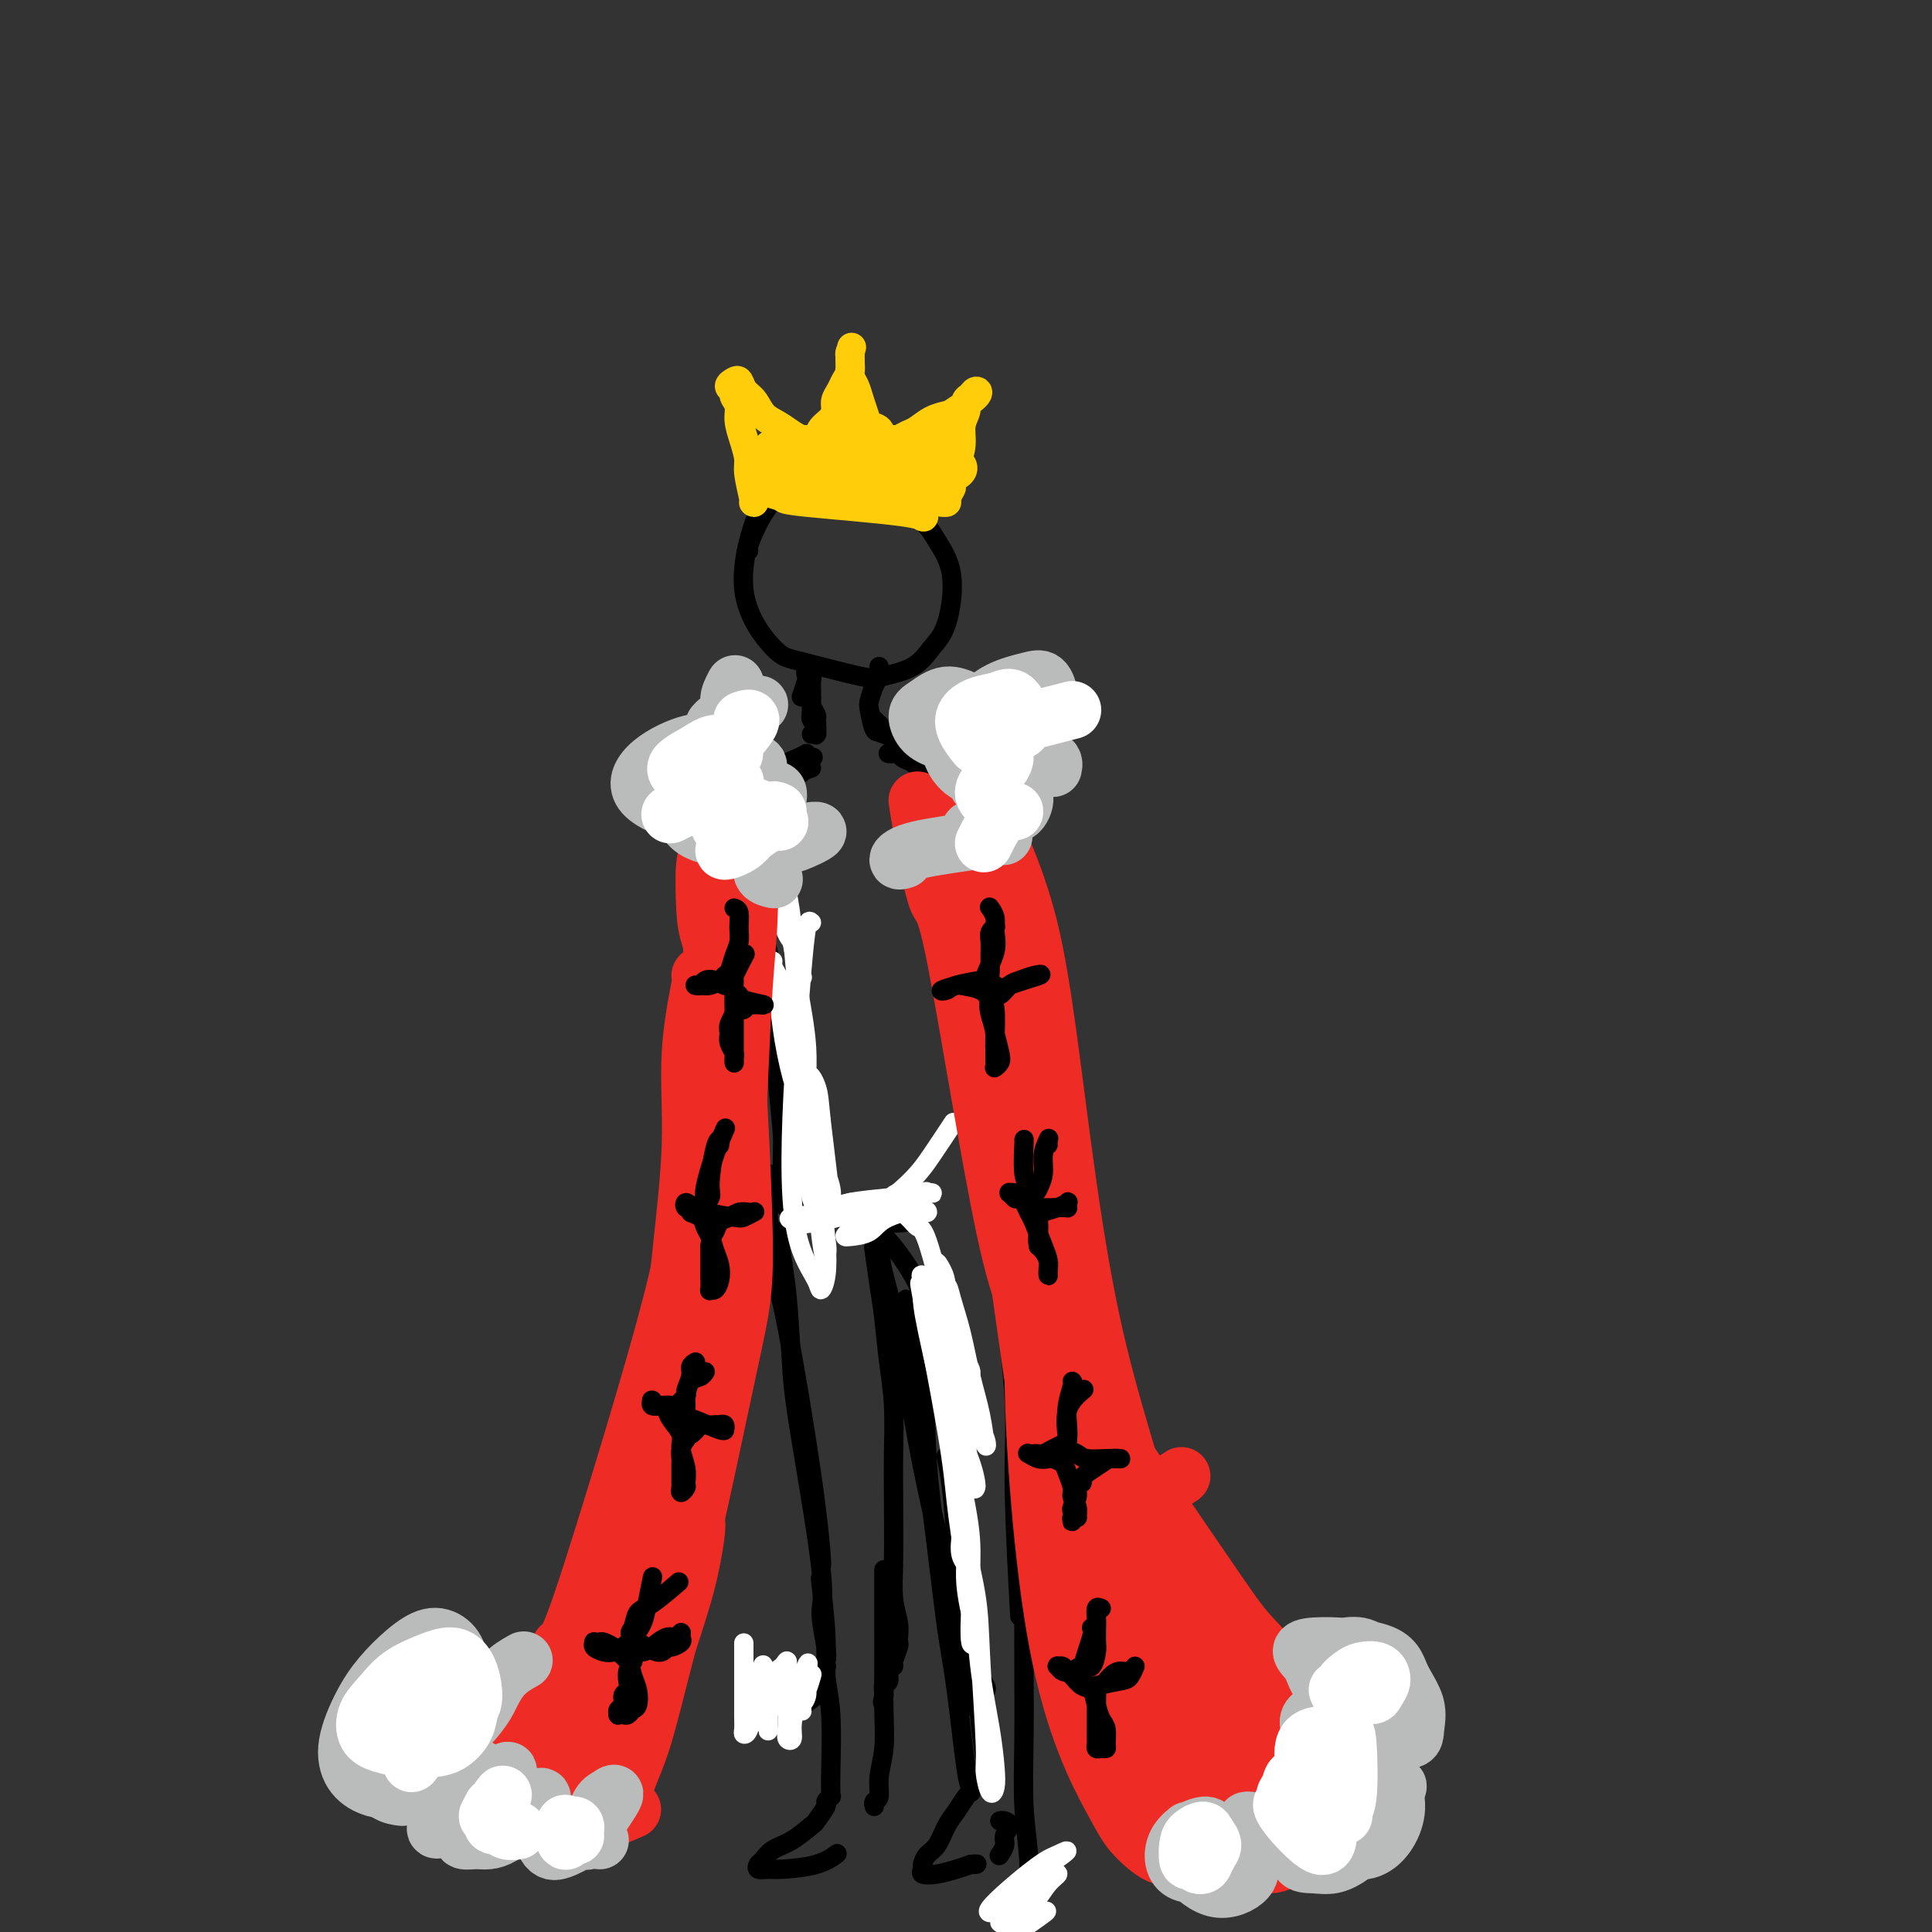 <svg viewBox='0 0 400 400' version='1.1' xmlns='http://www.w3.org/2000/svg' xmlns:xlink='http://www.w3.org/1999/xlink'><rect x="0" y="0" width="400" height="400" fill="#333333" stroke="none"/><g fill='none' stroke='#000000' stroke-width='4' stroke-linecap='round' stroke-linejoin='round'><path d='M162,100c-0.639,0.785 -1.277,1.570 -2,2c-0.723,0.430 -1.529,0.504 -3,4c-1.471,3.496 -3.607,10.412 -3,16c0.607,5.588 3.958,9.847 6,12c2.042,2.153 2.777,2.201 6,3c3.223,0.799 8.936,2.351 12,3c3.064,0.649 3.479,0.395 5,0c1.521,-0.395 4.149,-0.931 6,-2c1.851,-1.069 2.924,-2.672 4,-4c1.076,-1.328 2.153,-2.380 3,-5c0.847,-2.620 1.464,-6.807 1,-10c-0.464,-3.193 -2.007,-5.391 -3,-7c-0.993,-1.609 -1.434,-2.628 -4,-5c-2.566,-2.372 -7.256,-6.095 -10,-8c-2.744,-1.905 -3.541,-1.991 -5,-2c-1.459,-0.009 -3.578,0.061 -5,0c-1.422,-0.061 -2.146,-0.251 -4,1c-1.854,1.251 -4.837,3.944 -7,7c-2.163,3.056 -3.505,6.477 -4,8c-0.495,1.523 -0.141,1.150 0,1c0.141,-0.150 0.071,-0.075 0,0'/><path d='M167,141c-0.417,1.250 -0.833,2.500 -1,3c-0.167,0.500 -0.083,0.250 0,0'/><path d='M168,139c-0.390,-0.004 -0.780,-0.008 -1,0c-0.220,0.008 -0.269,0.029 0,1c0.269,0.971 0.858,2.892 1,4c0.142,1.108 -0.162,1.404 0,2c0.162,0.596 0.790,1.492 1,2c0.210,0.508 0.004,0.629 0,1c-0.004,0.371 0.195,0.994 0,1c-0.195,0.006 -0.785,-0.604 -1,-1c-0.215,-0.396 -0.057,-0.578 0,-1c0.057,-0.422 0.011,-1.083 0,-2c-0.011,-0.917 0.011,-2.090 0,-3c-0.011,-0.910 -0.055,-1.558 0,-2c0.055,-0.442 0.210,-0.677 0,-1c-0.210,-0.323 -0.784,-0.732 -1,-1c-0.216,-0.268 -0.073,-0.395 0,0c0.073,0.395 0.076,1.313 0,2c-0.076,0.687 -0.230,1.144 0,2c0.230,0.856 0.846,2.110 1,3c0.154,0.890 -0.154,1.415 0,2c0.154,0.585 0.770,1.228 1,2c0.230,0.772 0.076,1.671 0,2c-0.076,0.329 -0.072,0.088 0,0c0.072,-0.088 0.212,-0.024 0,0c-0.212,0.024 -0.775,0.007 -1,0c-0.225,-0.007 -0.113,-0.003 0,0'/><path d='M182,138c0.084,0.702 0.169,1.404 0,2c-0.169,0.596 -0.591,1.085 -1,2c-0.409,0.915 -0.803,2.255 -1,3c-0.197,0.745 -0.195,0.894 0,2c0.195,1.106 0.585,3.168 1,4c0.415,0.832 0.857,0.433 1,0c0.143,-0.433 -0.013,-0.900 0,-1c0.013,-0.100 0.196,0.165 0,0c-0.196,-0.165 -0.770,-0.762 -1,-1c-0.230,-0.238 -0.115,-0.119 0,0'/><path d='M167,156c-0.485,0.281 -0.971,0.562 -2,1c-1.029,0.438 -2.602,1.032 -4,2c-1.398,0.968 -2.619,2.310 -4,3c-1.381,0.690 -2.920,0.729 -4,1c-1.080,0.271 -1.700,0.775 -2,1c-0.300,0.225 -0.279,0.172 0,0c0.279,-0.172 0.818,-0.463 2,-1c1.182,-0.537 3.008,-1.319 5,-2c1.992,-0.681 4.152,-1.260 6,-2c1.848,-0.740 3.385,-1.640 4,-2c0.615,-0.360 0.307,-0.180 0,0'/><path d='M168,159c-1.444,0.511 -2.889,1.022 -5,2c-2.111,0.978 -4.889,2.422 -6,3c-1.111,0.578 -0.556,0.289 0,0'/><path d='M183,152c-0.477,-0.178 -0.954,-0.356 0,0c0.954,0.356 3.338,1.244 5,2c1.662,0.756 2.600,1.378 5,2c2.400,0.622 6.262,1.244 9,2c2.738,0.756 4.354,1.644 5,2c0.646,0.356 0.323,0.178 0,0'/><path d='M151,169c-0.156,1.084 -0.312,2.168 0,4c0.312,1.832 1.093,4.413 2,7c0.907,2.587 1.942,5.180 3,8c1.058,2.820 2.140,5.866 3,9c0.860,3.134 1.499,6.355 2,9c0.501,2.645 0.866,4.712 1,6c0.134,1.288 0.038,1.797 0,2c-0.038,0.203 -0.019,0.102 0,0'/><path d='M151,175c-0.097,1.752 -0.194,3.505 0,5c0.194,1.495 0.679,2.733 2,9c1.321,6.267 3.478,17.564 5,24c1.522,6.436 2.408,8.011 3,10c0.592,1.989 0.891,4.392 1,6c0.109,1.608 0.029,2.421 0,3c-0.029,0.579 -0.008,0.925 0,0c0.008,-0.925 0.002,-3.121 0,-4c-0.002,-0.879 -0.001,-0.439 0,0'/><path d='M166,160c-0.457,-0.048 -0.914,-0.097 -2,1c-1.086,1.097 -2.800,3.339 -4,5c-1.200,1.661 -1.885,2.741 -3,4c-1.115,1.259 -2.661,2.696 -4,4c-1.339,1.304 -2.471,2.475 -2,2c0.471,-0.475 2.544,-2.597 4,-4c1.456,-1.403 2.295,-2.089 3,-3c0.705,-0.911 1.274,-2.048 2,-3c0.726,-0.952 1.607,-1.719 2,-2c0.393,-0.281 0.298,-0.076 0,0c-0.298,0.076 -0.799,0.022 -1,0c-0.201,-0.022 -0.100,-0.011 0,0'/><path d='M184,156c-0.088,-0.007 -0.176,-0.014 0,0c0.176,0.014 0.615,0.049 1,0c0.385,-0.049 0.715,-0.183 1,0c0.285,0.183 0.523,0.684 1,1c0.477,0.316 1.191,0.448 2,1c0.809,0.552 1.713,1.525 3,2c1.287,0.475 2.958,0.452 4,1c1.042,0.548 1.456,1.668 2,2c0.544,0.332 1.218,-0.122 2,0c0.782,0.122 1.671,0.820 2,1c0.329,0.180 0.098,-0.159 0,0c-0.098,0.159 -0.065,0.817 0,1c0.065,0.183 0.160,-0.110 0,0c-0.160,0.110 -0.575,0.624 -1,1c-0.425,0.376 -0.858,0.613 -1,1c-0.142,0.387 0.008,0.923 0,2c-0.008,1.077 -0.174,2.696 0,4c0.174,1.304 0.687,2.294 1,4c0.313,1.706 0.424,4.127 1,6c0.576,1.873 1.617,3.196 2,5c0.383,1.804 0.110,4.087 0,5c-0.110,0.913 -0.055,0.457 0,0'/><path d='M201,168c-0.008,-0.382 -0.016,-0.765 0,0c0.016,0.765 0.057,2.676 0,5c-0.057,2.324 -0.212,5.061 0,8c0.212,2.939 0.793,6.080 1,10c0.207,3.920 0.041,8.620 0,13c-0.041,4.380 0.041,8.442 0,12c-0.041,3.558 -0.207,6.614 0,9c0.207,2.386 0.786,4.104 1,5c0.214,0.896 0.061,0.970 0,1c-0.061,0.030 -0.031,0.015 0,0'/><path d='M157,178c-0.150,0.440 -0.300,0.880 0,6c0.300,5.120 1.049,14.919 3,28c1.951,13.081 5.102,29.445 6,36c0.898,6.555 -0.458,3.301 -1,2c-0.542,-1.301 -0.271,-0.651 0,0'/><path d='M159,197c0.053,0.553 0.105,1.107 0,1c-0.105,-0.107 -0.368,-0.874 0,4c0.368,4.874 1.366,15.388 2,22c0.634,6.612 0.903,9.320 1,11c0.097,1.680 0.022,2.330 0,3c-0.022,0.670 0.008,1.360 0,2c-0.008,0.640 -0.055,1.229 0,2c0.055,0.771 0.211,1.722 0,2c-0.211,0.278 -0.788,-0.119 -1,0c-0.212,0.119 -0.058,0.752 0,1c0.058,0.248 0.019,0.111 0,0c-0.019,-0.111 -0.017,-0.198 0,0c0.017,0.198 0.048,0.679 0,1c-0.048,0.321 -0.176,0.480 0,1c0.176,0.520 0.656,1.400 1,2c0.344,0.600 0.551,0.918 1,1c0.449,0.082 1.140,-0.073 2,0c0.860,0.073 1.891,0.373 4,1c2.109,0.627 5.297,1.580 9,2c3.703,0.420 7.920,0.305 10,0c2.080,-0.305 2.023,-0.802 2,-1c-0.023,-0.198 -0.011,-0.099 0,0'/><path d='M159,243c0.016,0.555 0.031,1.110 0,2c-0.031,0.890 -0.110,2.117 0,5c0.110,2.883 0.408,7.424 1,11c0.592,3.576 1.479,6.188 3,14c1.521,7.813 3.676,20.826 5,30c1.324,9.174 1.818,14.508 2,17c0.182,2.492 0.052,2.140 0,2c-0.052,-0.140 -0.026,-0.070 0,0'/><path d='M161,255c0.760,4.478 1.519,8.956 2,14c0.481,5.044 0.683,10.653 1,15c0.317,4.347 0.751,7.430 2,15c1.249,7.570 3.315,19.626 4,26c0.685,6.374 -0.012,7.067 0,9c0.012,1.933 0.731,5.107 1,7c0.269,1.893 0.088,2.505 0,3c-0.088,0.495 -0.083,0.872 0,1c0.083,0.128 0.244,0.008 0,0c-0.244,-0.008 -0.894,0.096 -1,0c-0.106,-0.096 0.333,-0.392 0,0c-0.333,0.392 -1.439,1.471 -2,2c-0.561,0.529 -0.578,0.509 -1,1c-0.422,0.491 -1.249,1.494 -2,2c-0.751,0.506 -1.424,0.515 -2,1c-0.576,0.485 -1.054,1.447 -2,2c-0.946,0.553 -2.361,0.696 -3,1c-0.639,0.304 -0.504,0.768 0,1c0.504,0.232 1.375,0.234 2,0c0.625,-0.234 1.002,-0.702 2,-1c0.998,-0.298 2.615,-0.426 4,-1c1.385,-0.574 2.539,-1.592 3,-2c0.461,-0.408 0.231,-0.204 0,0'/><path d='M181,259c-0.089,-0.639 -0.178,-1.278 0,0c0.178,1.278 0.622,4.472 1,7c0.378,2.528 0.690,4.391 1,7c0.310,2.609 0.619,5.963 1,9c0.381,3.037 0.833,5.757 1,9c0.167,3.243 0.049,7.011 0,10c-0.049,2.989 -0.027,5.201 0,9c0.027,3.799 0.060,9.186 0,13c-0.060,3.814 -0.212,6.054 0,8c0.212,1.946 0.789,3.597 1,5c0.211,1.403 0.058,2.559 0,3c-0.058,0.441 -0.020,0.167 0,0c0.020,-0.167 0.020,-0.227 0,0c-0.020,0.227 -0.062,0.742 0,1c0.062,0.258 0.228,0.258 0,1c-0.228,0.742 -0.849,2.226 -1,3c-0.151,0.774 0.170,0.838 0,1c-0.170,0.162 -0.830,0.421 -1,1c-0.170,0.579 0.151,1.478 0,2c-0.151,0.522 -0.772,0.666 -1,1c-0.228,0.334 -0.061,0.859 0,1c0.061,0.141 0.018,-0.103 0,0c-0.018,0.103 -0.009,0.551 0,1'/><path d='M183,351c-0.500,2.500 -0.250,1.250 0,0'/><path d='M183,325c-0.000,0.133 -0.000,0.265 0,1c0.000,0.735 0.001,2.071 0,4c-0.001,1.929 -0.004,4.451 0,7c0.004,2.549 0.016,5.124 0,8c-0.016,2.876 -0.061,6.052 0,9c0.061,2.948 0.226,5.669 0,8c-0.226,2.331 -0.845,4.271 -1,6c-0.155,1.729 0.154,3.247 0,4c-0.154,0.753 -0.772,0.741 -1,1c-0.228,0.259 -0.065,0.788 0,1c0.065,0.212 0.033,0.106 0,0'/><path d='M170,328c-0.121,-1.044 -0.243,-2.088 0,0c0.243,2.088 0.850,7.308 1,11c0.150,3.692 -0.156,5.855 0,8c0.156,2.145 0.775,4.273 1,8c0.225,3.727 0.056,9.055 0,12c-0.056,2.945 0.001,3.508 0,4c-0.001,0.492 -0.060,0.913 0,1c0.060,0.087 0.240,-0.161 0,0c-0.240,0.161 -0.899,0.733 -1,1c-0.101,0.267 0.356,0.231 0,1c-0.356,0.769 -1.524,2.342 -2,3c-0.476,0.658 -0.260,0.400 -1,1c-0.740,0.600 -2.434,2.060 -4,3c-1.566,0.940 -3.002,1.362 -4,2c-0.998,0.638 -1.558,1.492 -2,2c-0.442,0.508 -0.765,0.670 -1,1c-0.235,0.330 -0.381,0.827 0,1c0.381,0.173 1.290,0.021 2,0c0.710,-0.021 1.221,0.087 3,0c1.779,-0.087 4.825,-0.370 7,-1c2.175,-0.630 3.479,-1.609 4,-2c0.521,-0.391 0.261,-0.196 0,0'/><path d='M182,256c0.025,-0.015 0.050,-0.031 0,0c-0.050,0.031 -0.175,0.107 0,0c0.175,-0.107 0.651,-0.397 2,1c1.349,1.397 3.570,4.482 5,7c1.430,2.518 2.067,4.468 3,7c0.933,2.532 2.162,5.647 3,9c0.838,3.353 1.286,6.943 2,11c0.714,4.057 1.696,8.580 2,13c0.304,4.420 -0.069,8.736 0,13c0.069,4.264 0.579,8.477 1,12c0.421,3.523 0.754,6.356 1,9c0.246,2.644 0.406,5.101 1,7c0.594,1.899 1.621,3.242 2,4c0.379,0.758 0.108,0.931 0,1c-0.108,0.069 -0.054,0.035 0,0'/><path d='M196,302c-0.095,-0.465 -0.190,-0.929 0,0c0.190,0.929 0.667,3.253 1,6c0.333,2.747 0.524,5.918 1,10c0.476,4.082 1.238,9.077 2,14c0.762,4.923 1.525,9.775 2,14c0.475,4.225 0.663,7.823 1,11c0.337,3.177 0.821,5.932 1,8c0.179,2.068 0.051,3.448 0,4c-0.051,0.552 -0.026,0.276 0,0'/><path d='M201,214c0.532,0.469 1.065,0.938 1,1c-0.065,0.062 -0.726,-0.284 0,6c0.726,6.284 2.839,19.197 4,28c1.161,8.803 1.369,13.494 2,20c0.631,6.506 1.685,14.826 2,21c0.315,6.174 -0.107,10.201 0,18c0.107,7.799 0.745,19.371 1,24c0.255,4.629 0.128,2.314 0,0'/><path d='M182,256c-0.003,0.031 -0.006,0.061 0,0c0.006,-0.061 0.020,-0.215 0,0c-0.020,0.215 -0.075,0.798 0,2c0.075,1.202 0.278,3.022 1,6c0.722,2.978 1.962,7.112 3,12c1.038,4.888 1.876,10.530 3,17c1.124,6.470 2.536,13.769 4,20c1.464,6.231 2.981,11.393 4,16c1.019,4.607 1.541,8.657 2,12c0.459,3.343 0.854,5.977 1,8c0.146,2.023 0.042,3.435 0,4c-0.042,0.565 -0.021,0.282 0,0'/><path d='M188,270c-0.322,-1.021 -0.644,-2.041 0,1c0.644,3.041 2.255,10.144 3,16c0.745,5.856 0.623,10.465 1,16c0.377,5.535 1.254,11.994 2,18c0.746,6.006 1.363,11.557 2,16c0.637,4.443 1.295,7.778 2,13c0.705,5.222 1.457,12.331 2,16c0.543,3.669 0.878,3.897 1,4c0.122,0.103 0.030,0.082 0,0c-0.030,-0.082 -0.000,-0.223 0,0c0.000,0.223 -0.030,0.810 0,1c0.030,0.190 0.122,-0.016 0,0c-0.122,0.016 -0.456,0.255 -1,1c-0.544,0.745 -1.299,1.996 -2,3c-0.701,1.004 -1.350,1.760 -2,3c-0.650,1.240 -1.301,2.963 -2,4c-0.699,1.037 -1.447,1.389 -2,2c-0.553,0.611 -0.910,1.481 -1,2c-0.090,0.519 0.086,0.686 0,1c-0.086,0.314 -0.436,0.775 0,1c0.436,0.225 1.656,0.214 3,0c1.344,-0.214 2.813,-0.633 4,-1c1.187,-0.367 2.094,-0.684 3,-1'/><path d='M201,386c1.778,-0.156 1.222,-0.044 1,0c-0.222,0.044 -0.111,0.022 0,0'/><path d='M211,326c0.423,-0.486 0.845,-0.973 1,-1c0.155,-0.027 0.042,0.404 0,1c-0.042,0.596 -0.012,1.355 0,3c0.012,1.645 0.007,4.175 0,7c-0.007,2.825 -0.016,5.946 0,10c0.016,4.054 0.057,9.042 0,14c-0.057,4.958 -0.211,9.886 0,14c0.211,4.114 0.788,7.415 1,11c0.212,3.585 0.061,7.453 0,9c-0.061,1.547 -0.030,0.774 0,0'/></g>
<g fill='none' stroke='#FFFFFF' stroke-width='4' stroke-linecap='round' stroke-linejoin='round'><path d='M216,396c0.702,-0.366 1.404,-0.732 -1,1c-2.404,1.732 -7.913,5.560 -10,7c-2.087,1.440 -0.750,0.490 0,0c0.750,-0.490 0.914,-0.519 3,-3c2.086,-2.481 6.096,-7.412 8,-10c1.904,-2.588 1.704,-2.831 2,-3c0.296,-0.169 1.089,-0.264 1,0c-0.089,0.264 -1.059,0.886 -2,2c-0.941,1.114 -1.851,2.721 -3,4c-1.149,1.279 -2.536,2.230 -4,3c-1.464,0.770 -3.006,1.360 -3,1c0.006,-0.360 1.559,-1.671 3,-3c1.441,-1.329 2.768,-2.676 4,-4c1.232,-1.324 2.367,-2.624 3,-3c0.633,-0.376 0.764,0.173 0,1c-0.764,0.827 -2.421,1.932 -4,3c-1.579,1.068 -3.079,2.097 -5,3c-1.921,0.903 -4.263,1.679 -3,0c1.263,-1.679 6.132,-5.813 9,-8c2.868,-2.187 3.735,-2.429 5,-3c1.265,-0.571 2.927,-1.473 1,0c-1.927,1.473 -7.442,5.320 -10,7c-2.558,1.680 -2.159,1.194 -2,1c0.159,-0.194 0.080,-0.097 0,0'/><path d='M154,341c-0.000,-0.746 -0.001,-1.492 0,0c0.001,1.492 0.003,5.223 0,8c-0.003,2.777 -0.012,4.600 0,6c0.012,1.400 0.044,2.377 0,3c-0.044,0.623 -0.166,0.892 0,1c0.166,0.108 0.618,0.056 1,-1c0.382,-1.056 0.695,-3.117 1,-5c0.305,-1.883 0.604,-3.589 1,-5c0.396,-1.411 0.891,-2.526 1,-3c0.109,-0.474 -0.167,-0.306 0,0c0.167,0.306 0.777,0.750 1,2c0.223,1.250 0.059,3.308 0,5c-0.059,1.692 -0.011,3.020 0,4c0.011,0.980 -0.013,1.612 0,2c0.013,0.388 0.063,0.533 0,0c-0.063,-0.533 -0.237,-1.743 0,-3c0.237,-1.257 0.887,-2.562 1,-4c0.113,-1.438 -0.309,-3.011 0,-4c0.309,-0.989 1.351,-1.394 2,-2c0.649,-0.606 0.905,-1.413 1,-1c0.095,0.413 0.029,2.046 0,4c-0.029,1.954 -0.023,4.229 0,6c0.023,1.771 0.062,3.037 0,4c-0.062,0.963 -0.224,1.623 0,2c0.224,0.377 0.834,0.472 1,0c0.166,-0.472 -0.113,-1.510 0,-3c0.113,-1.490 0.618,-3.430 1,-5c0.382,-1.570 0.641,-2.769 1,-4c0.359,-1.231 0.817,-2.495 1,-3c0.183,-0.505 0.092,-0.253 0,0'/><path d='M167,345c0.603,-1.772 0.109,0.297 0,2c-0.109,1.703 0.166,3.038 0,4c-0.166,0.962 -0.774,1.549 -1,2c-0.226,0.451 -0.071,0.765 0,1c0.071,0.235 0.058,0.392 0,0c-0.058,-0.392 -0.160,-1.332 0,-2c0.160,-0.668 0.581,-1.065 1,-2c0.419,-0.935 0.834,-2.410 1,-3c0.166,-0.590 0.083,-0.295 0,0'/><path d='M195,266c-0.082,-0.302 -0.163,-0.603 -1,-1c-0.837,-0.397 -2.428,-0.889 -3,-1c-0.572,-0.111 -0.125,0.160 0,1c0.125,0.840 -0.073,2.249 0,4c0.073,1.751 0.417,3.843 2,11c1.583,7.157 4.406,19.378 6,27c1.594,7.622 1.958,10.643 2,14c0.042,3.357 -0.237,7.049 0,10c0.237,2.951 0.991,5.162 1,7c0.009,1.838 -0.728,3.302 -1,2c-0.272,-1.302 -0.078,-5.372 0,-7c0.078,-1.628 0.039,-0.814 0,0'/><path d='M193,266c0.026,-0.552 0.052,-1.104 0,-1c-0.052,0.104 -0.181,0.863 0,2c0.181,1.137 0.672,2.653 1,5c0.328,2.347 0.493,5.525 1,10c0.507,4.475 1.355,10.245 2,16c0.645,5.755 1.086,11.493 2,17c0.914,5.507 2.300,10.783 3,15c0.700,4.217 0.713,7.374 1,13c0.287,5.626 0.848,13.722 1,18c0.152,4.278 -0.105,4.737 0,6c0.105,1.263 0.571,3.330 1,4c0.429,0.670 0.819,-0.057 1,-1c0.181,-0.943 0.152,-2.100 0,-4c-0.152,-1.900 -0.427,-4.541 -1,-8c-0.573,-3.459 -1.446,-7.736 -2,-12c-0.554,-4.264 -0.791,-8.515 -1,-12c-0.209,-3.485 -0.392,-6.203 -1,-8c-0.608,-1.797 -1.641,-2.673 -2,-4c-0.359,-1.327 -0.043,-3.104 0,-4c0.043,-0.896 -0.185,-0.910 0,-1c0.185,-0.090 0.785,-0.257 1,0c0.215,0.257 0.047,0.936 0,2c-0.047,1.064 0.029,2.512 0,4c-0.029,1.488 -0.162,3.016 0,5c0.162,1.984 0.618,4.424 1,6c0.382,1.576 0.691,2.288 1,3'/><path d='M202,337c0.440,2.873 0.038,0.555 0,-1c-0.038,-1.555 0.286,-2.348 0,-4c-0.286,-1.652 -1.184,-4.165 -2,-8c-0.816,-3.835 -1.550,-8.994 -2,-13c-0.450,-4.006 -0.616,-6.859 -2,-15c-1.384,-8.141 -3.987,-21.571 -5,-27c-1.013,-5.429 -0.435,-2.857 0,-2c0.435,0.857 0.726,-0.000 1,1c0.274,1.000 0.532,3.858 1,7c0.468,3.142 1.145,6.568 2,10c0.855,3.432 1.888,6.872 3,10c1.112,3.128 2.303,5.946 3,8c0.697,2.054 0.901,3.346 1,4c0.099,0.654 0.093,0.670 0,1c-0.093,0.330 -0.271,0.974 -1,-3c-0.729,-3.974 -2.007,-12.566 -3,-18c-0.993,-5.434 -1.700,-7.709 -2,-11c-0.300,-3.291 -0.193,-7.597 0,-9c0.193,-1.403 0.472,0.098 1,2c0.528,1.902 1.306,4.204 2,7c0.694,2.796 1.304,6.086 2,9c0.696,2.914 1.476,5.452 2,8c0.524,2.548 0.790,5.106 1,6c0.210,0.894 0.364,0.125 0,-1c-0.364,-1.125 -1.247,-2.607 -2,-5c-0.753,-2.393 -1.377,-5.696 -2,-9'/><path d='M200,284c-1.246,-3.926 -2.362,-6.239 -3,-9c-0.638,-2.761 -0.800,-5.968 -1,-8c-0.200,-2.032 -0.439,-2.889 -1,-4c-0.561,-1.111 -1.442,-2.477 -1,-1c0.442,1.477 2.209,5.798 3,9c0.791,3.202 0.607,5.285 1,7c0.393,1.715 1.364,3.062 2,4c0.636,0.938 0.938,1.468 1,2c0.062,0.532 -0.118,1.066 -1,-1c-0.882,-2.066 -2.468,-6.731 -4,-12c-1.532,-5.269 -3.010,-11.143 -4,-14c-0.990,-2.857 -1.492,-2.699 -2,-3c-0.508,-0.301 -1.022,-1.061 -2,-2c-0.978,-0.939 -2.419,-2.055 -3,-3c-0.581,-0.945 -0.301,-1.718 1,-2c1.301,-0.282 3.624,-0.073 5,0c1.376,0.073 1.805,0.009 2,0c0.195,-0.009 0.156,0.035 0,0c-0.156,-0.035 -0.427,-0.149 -1,0c-0.573,0.149 -1.446,0.562 -4,1c-2.554,0.438 -6.788,0.901 -9,1c-2.212,0.099 -2.403,-0.166 -3,0c-0.597,0.166 -1.599,0.762 -2,1c-0.401,0.238 -0.200,0.119 0,0'/><path d='M174,250c-2.552,0.284 -0.431,-0.505 2,-1c2.431,-0.495 5.171,-0.696 8,-1c2.829,-0.304 5.745,-0.711 7,-1c1.255,-0.289 0.847,-0.459 0,0c-0.847,0.459 -2.134,1.545 -3,2c-0.866,0.455 -1.312,0.277 -5,1c-3.688,0.723 -10.618,2.348 -14,3c-3.382,0.652 -3.215,0.331 -4,0c-0.785,-0.331 -2.520,-0.673 -1,-1c1.520,-0.327 6.296,-0.637 9,-1c2.704,-0.363 3.334,-0.777 6,-1c2.666,-0.223 7.366,-0.256 10,0c2.634,0.256 3.202,0.800 3,1c-0.202,0.200 -1.172,0.054 -2,0c-0.828,-0.054 -1.512,-0.017 -4,0c-2.488,0.017 -6.780,0.015 -9,0c-2.220,-0.015 -2.367,-0.043 -3,0c-0.633,0.043 -1.753,0.158 -2,0c-0.247,-0.158 0.377,-0.589 3,-1c2.623,-0.411 7.245,-0.803 10,-1c2.755,-0.197 3.644,-0.199 4,0c0.356,0.199 0.178,0.600 0,1'/><path d='M189,250c1.370,0.132 -2.706,0.963 -5,2c-2.294,1.037 -2.806,2.281 -4,3c-1.194,0.719 -3.069,0.912 -4,1c-0.931,0.088 -0.918,0.072 -1,0c-0.082,-0.072 -0.260,-0.199 2,-2c2.260,-1.801 6.956,-5.277 10,-8c3.044,-2.723 4.435,-4.695 6,-7c1.565,-2.305 3.304,-4.944 4,-6c0.696,-1.056 0.348,-0.528 0,0'/><path d='M207,157c-0.173,-0.147 -0.346,-0.293 0,2c0.346,2.293 1.211,7.026 2,9c0.789,1.974 1.501,1.188 2,1c0.499,-0.188 0.783,0.220 1,0c0.217,-0.220 0.366,-1.068 0,-2c-0.366,-0.932 -1.247,-1.946 -2,-3c-0.753,-1.054 -1.377,-2.146 -2,-3c-0.623,-0.854 -1.246,-1.470 -2,-2c-0.754,-0.530 -1.638,-0.976 -2,-1c-0.362,-0.024 -0.202,0.372 0,1c0.202,0.628 0.446,1.488 1,3c0.554,1.512 1.418,3.676 2,5c0.582,1.324 0.880,1.807 1,2c0.120,0.193 0.060,0.097 0,0'/><path d='M168,191c-0.332,-0.309 -0.665,-0.618 -1,1c-0.335,1.618 -0.674,5.162 -1,9c-0.326,3.838 -0.641,7.969 -1,13c-0.359,5.031 -0.763,10.961 -1,17c-0.237,6.039 -0.309,12.186 0,17c0.309,4.814 0.998,8.294 2,11c1.002,2.706 2.318,4.638 3,6c0.682,1.362 0.731,2.153 1,2c0.269,-0.153 0.760,-1.252 1,-3c0.240,-1.748 0.230,-4.145 0,-7c-0.230,-2.855 -0.681,-6.167 -1,-10c-0.319,-3.833 -0.505,-8.188 -1,-12c-0.495,-3.812 -1.298,-7.080 -2,-10c-0.702,-2.920 -1.302,-5.493 -2,-8c-0.698,-2.507 -1.493,-4.950 -2,-7c-0.507,-2.050 -0.725,-3.707 -1,-5c-0.275,-1.293 -0.606,-2.222 -1,-3c-0.394,-0.778 -0.849,-1.406 -1,-2c-0.151,-0.594 0.003,-1.156 0,-1c-0.003,0.156 -0.164,1.028 0,2c0.164,0.972 0.652,2.043 1,4c0.348,1.957 0.556,4.800 1,8c0.444,3.200 1.124,6.756 2,10c0.876,3.244 1.949,6.174 3,9c1.051,2.826 2.080,5.547 3,8c0.920,2.453 1.731,4.637 2,6c0.269,1.363 -0.005,1.905 0,3c0.005,1.095 0.287,2.741 0,0c-0.287,-2.741 -1.144,-9.871 -2,-17'/><path d='M170,232c-0.413,-3.967 -0.445,-5.385 -1,-7c-0.555,-1.615 -1.634,-3.426 -2,-2c-0.366,1.426 -0.021,6.088 0,10c0.021,3.912 -0.284,7.075 0,10c0.284,2.925 1.155,5.614 2,8c0.845,2.386 1.663,4.471 2,6c0.337,1.529 0.192,2.504 0,3c-0.192,0.496 -0.433,0.514 -1,-4c-0.567,-4.514 -1.460,-13.561 -2,-19c-0.540,-5.439 -0.726,-7.270 -1,-9c-0.274,-1.730 -0.635,-3.358 -1,-4c-0.365,-0.642 -0.735,-0.298 -1,1c-0.265,1.298 -0.425,3.550 0,6c0.425,2.450 1.437,5.098 2,7c0.563,1.902 0.679,3.056 1,4c0.321,0.944 0.848,1.677 1,2c0.152,0.323 -0.071,0.237 0,-1c0.071,-1.237 0.437,-3.624 0,-6c-0.437,-2.376 -1.675,-4.742 -2,-8c-0.325,-3.258 0.263,-7.409 0,-12c-0.263,-4.591 -1.378,-9.621 -2,-14c-0.622,-4.379 -0.749,-8.107 -1,-11c-0.251,-2.893 -0.624,-4.951 -1,-7c-0.376,-2.049 -0.755,-4.090 -1,-3c-0.245,1.090 -0.356,5.311 0,8c0.356,2.689 1.178,3.844 2,5'/><path d='M164,195c0.476,2.738 0.667,3.083 1,4c0.333,0.917 0.810,2.405 1,3c0.190,0.595 0.095,0.298 0,0'/><path d='M147,163c-1.069,0.442 -2.137,0.883 -3,2c-0.863,1.117 -1.519,2.908 -1,3c0.519,0.092 2.213,-1.515 4,-3c1.787,-1.485 3.665,-2.848 5,-4c1.335,-1.152 2.125,-2.091 3,-3c0.875,-0.909 1.834,-1.786 2,-2c0.166,-0.214 -0.460,0.237 -1,1c-0.540,0.763 -0.993,1.839 -2,3c-1.007,1.161 -2.570,2.406 -4,4c-1.430,1.594 -2.729,3.538 -4,5c-1.271,1.462 -2.514,2.441 -3,3c-0.486,0.559 -0.214,0.698 0,1c0.214,0.302 0.371,0.768 1,0c0.629,-0.768 1.729,-2.769 3,-4c1.271,-1.231 2.711,-1.691 5,-4c2.289,-2.309 5.427,-6.468 7,-8c1.573,-1.532 1.582,-0.439 1,0c-0.582,0.439 -1.754,0.222 -3,1c-1.246,0.778 -2.566,2.551 -4,4c-1.434,1.449 -2.982,2.574 -4,4c-1.018,1.426 -1.507,3.152 -2,4c-0.493,0.848 -0.990,0.819 -1,1c-0.010,0.181 0.467,0.574 1,0c0.533,-0.574 1.121,-2.115 2,-3c0.879,-0.885 2.050,-1.113 4,-3c1.950,-1.887 4.679,-5.431 6,-7c1.321,-1.569 1.235,-1.163 1,-1c-0.235,0.163 -0.617,0.081 -1,0'/><path d='M159,157c1.976,-1.881 -1.083,0.917 -3,3c-1.917,2.083 -2.690,3.452 -3,4c-0.310,0.548 -0.155,0.274 0,0'/></g>
<g fill='none' stroke='#000000' stroke-width='4' stroke-linecap='round' stroke-linejoin='round'><path d='M207,377c0.277,-0.065 0.554,-0.129 1,0c0.446,0.129 1.062,0.452 1,1c-0.062,0.548 -0.800,1.322 -1,2c-0.200,0.678 0.138,1.259 0,2c-0.138,0.741 -0.754,1.640 -1,2c-0.246,0.360 -0.123,0.180 0,0'/></g>
<g fill='none' stroke='#EE2B24' stroke-width='12' stroke-linecap='round' stroke-linejoin='round'><path d='M147,181c0.038,0.188 0.077,0.377 0,1c-0.077,0.623 -0.269,1.681 0,7c0.269,5.319 1.000,14.900 1,21c0.000,6.100 -0.731,8.719 -1,11c-0.269,2.281 -0.077,4.223 0,5c0.077,0.777 0.038,0.388 0,0'/><path d='M151,176c0.001,-0.313 0.001,-0.626 0,-1c-0.001,-0.374 -0.004,-0.808 0,0c0.004,0.808 0.015,2.859 0,4c-0.015,1.141 -0.056,1.370 0,2c0.056,0.630 0.210,1.659 0,2c-0.210,0.341 -0.785,-0.007 -1,0c-0.215,0.007 -0.069,0.368 0,0c0.069,-0.368 0.061,-1.465 0,-2c-0.061,-0.535 -0.175,-0.509 0,-1c0.175,-0.491 0.638,-1.498 1,-2c0.362,-0.502 0.622,-0.499 1,-1c0.378,-0.501 0.875,-1.507 1,-2c0.125,-0.493 -0.123,-0.473 0,-1c0.123,-0.527 0.617,-1.601 1,-2c0.383,-0.399 0.653,-0.122 1,0c0.347,0.122 0.769,0.089 1,0c0.231,-0.089 0.269,-0.234 0,0c-0.269,0.234 -0.846,0.848 -1,1c-0.154,0.152 0.116,-0.158 0,0c-0.116,0.158 -0.616,0.786 -1,1c-0.384,0.214 -0.651,0.016 -1,0c-0.349,-0.016 -0.780,0.151 -1,0c-0.220,-0.151 -0.227,-0.618 0,-1c0.227,-0.382 0.689,-0.677 1,-1c0.311,-0.323 0.470,-0.674 1,-1c0.530,-0.326 1.432,-0.629 2,-1c0.568,-0.371 0.802,-0.811 1,-1c0.198,-0.189 0.361,-0.128 0,0c-0.361,0.128 -1.246,0.322 -2,1c-0.754,0.678 -1.377,1.839 -2,3'/><path d='M153,173c-1.188,0.936 -2.159,1.276 -3,2c-0.841,0.724 -1.552,1.833 -2,3c-0.448,1.167 -0.631,2.393 -1,3c-0.369,0.607 -0.922,0.593 -1,1c-0.078,0.407 0.319,1.233 1,1c0.681,-0.233 1.645,-1.524 2,-2c0.355,-0.476 0.101,-0.136 0,0c-0.101,0.136 -0.051,0.068 0,0'/><path d='M159,167c-0.002,0.016 -0.004,0.032 0,0c0.004,-0.032 0.015,-0.113 -2,1c-2.015,1.113 -6.055,3.419 -8,5c-1.945,1.581 -1.796,2.439 -2,3c-0.204,0.561 -0.762,0.827 -1,3c-0.238,2.173 -0.157,6.252 0,9c0.157,2.748 0.388,4.163 1,6c0.612,1.837 1.603,4.096 2,5c0.397,0.904 0.198,0.452 0,0'/><path d='M156,177c0.112,-0.869 0.223,-1.737 0,-2c-0.223,-0.263 -0.781,0.081 -1,0c-0.219,-0.081 -0.101,-0.587 0,2c0.101,2.587 0.183,8.265 0,13c-0.183,4.735 -0.631,8.526 -1,14c-0.369,5.474 -0.659,12.633 -1,20c-0.341,7.367 -0.732,14.944 -1,21c-0.268,6.056 -0.412,10.592 -1,16c-0.588,5.408 -1.620,11.687 -2,14c-0.380,2.313 -0.109,0.661 0,0c0.109,-0.661 0.054,-0.330 0,0'/><path d='M150,192c-0.101,-0.291 -0.202,-0.582 0,1c0.202,1.582 0.707,5.036 1,7c0.293,1.964 0.373,2.439 1,13c0.627,10.561 1.800,31.209 2,43c0.200,11.791 -0.574,14.726 -3,26c-2.426,11.274 -6.506,30.888 -9,41c-2.494,10.112 -3.402,10.722 -4,12c-0.598,1.278 -0.885,3.222 -1,4c-0.115,0.778 -0.057,0.389 0,0'/><path d='M145,202c0.239,-0.308 0.477,-0.615 0,2c-0.477,2.615 -1.671,8.154 -2,14c-0.329,5.846 0.206,12.001 0,19c-0.206,6.999 -1.154,14.842 -2,23c-0.846,8.158 -1.589,16.631 -3,25c-1.411,8.369 -3.488,16.635 -6,24c-2.512,7.365 -5.457,13.830 -8,19c-2.543,5.170 -4.685,9.046 -6,11c-1.315,1.954 -1.804,1.987 -2,2c-0.196,0.013 -0.098,0.007 0,0'/><path d='M147,218c0.023,0.150 0.046,0.300 0,2c-0.046,1.700 -0.162,4.951 -1,10c-0.838,5.049 -2.397,11.894 -3,17c-0.603,5.106 -0.249,8.471 -4,23c-3.751,14.529 -11.608,40.222 -16,54c-4.392,13.778 -5.321,15.639 -9,22c-3.679,6.361 -10.110,17.220 -13,22c-2.890,4.780 -2.240,3.479 -2,3c0.240,-0.479 0.068,-0.137 0,0c-0.068,0.137 -0.034,0.068 0,0'/><path d='M128,331c-0.527,0.974 -1.054,1.947 -2,3c-0.946,1.053 -2.312,2.185 -4,4c-1.688,1.815 -3.700,4.312 -5,6c-1.300,1.688 -1.890,2.567 -6,7c-4.110,4.433 -11.740,12.421 -15,16c-3.260,3.579 -2.149,2.748 -2,3c0.149,0.252 -0.665,1.586 -1,2c-0.335,0.414 -0.191,-0.094 0,0c0.191,0.094 0.430,0.788 1,1c0.570,0.212 1.470,-0.059 2,0c0.530,0.059 0.690,0.450 2,1c1.310,0.550 3.771,1.261 7,2c3.229,0.739 7.226,1.507 10,2c2.774,0.493 4.324,0.710 7,0c2.676,-0.710 6.479,-2.346 8,-3c1.521,-0.654 0.761,-0.327 0,0'/><path d='M144,294c0.371,0.120 0.743,0.240 1,1c0.257,0.760 0.400,2.161 0,5c-0.400,2.839 -1.343,7.116 -2,12c-0.657,4.884 -1.027,10.375 -2,16c-0.973,5.625 -2.549,11.384 -4,17c-1.451,5.616 -2.776,11.089 -4,15c-1.224,3.911 -2.347,6.259 -3,8c-0.653,1.741 -0.836,2.874 -1,3c-0.164,0.126 -0.307,-0.756 0,-3c0.307,-2.244 1.066,-5.851 2,-9c0.934,-3.149 2.043,-5.840 3,-9c0.957,-3.160 1.760,-6.790 3,-11c1.240,-4.210 2.916,-8.999 4,-13c1.084,-4.001 1.575,-7.213 2,-9c0.425,-1.787 0.784,-2.148 1,-2c0.216,0.148 0.287,0.805 0,3c-0.287,2.195 -0.934,5.929 -2,10c-1.066,4.071 -2.553,8.479 -4,13c-1.447,4.521 -2.855,9.153 -4,13c-1.145,3.847 -2.029,6.908 -3,10c-0.971,3.092 -2.031,6.215 -3,8c-0.969,1.785 -1.846,2.232 -2,1c-0.154,-1.232 0.417,-4.142 1,-7c0.583,-2.858 1.178,-5.664 2,-9c0.822,-3.336 1.872,-7.201 3,-11c1.128,-3.799 2.333,-7.531 3,-10c0.667,-2.469 0.795,-3.675 1,-4c0.205,-0.325 0.488,0.233 0,2c-0.488,1.767 -1.747,4.745 -3,8c-1.253,3.255 -2.501,6.787 -4,10c-1.499,3.213 -3.250,6.106 -5,9'/><path d='M124,361c-2.376,5.606 -2.316,5.121 -3,6c-0.684,0.879 -2.112,3.123 -2,2c0.112,-1.123 1.764,-5.612 3,-9c1.236,-3.388 2.057,-5.676 4,-10c1.943,-4.324 5.007,-10.685 7,-15c1.993,-4.315 2.913,-6.584 0,-1c-2.913,5.584 -9.660,19.022 -13,26c-3.340,6.978 -3.272,7.496 -4,9c-0.728,1.504 -2.251,3.992 -3,5c-0.749,1.008 -0.725,0.534 0,-1c0.725,-1.534 2.150,-4.128 3,-6c0.850,-1.872 1.124,-3.021 4,-11c2.876,-7.979 8.352,-22.788 11,-30c2.648,-7.212 2.468,-6.825 3,-7c0.532,-0.175 1.777,-0.910 2,-1c0.223,-0.090 -0.577,0.467 -2,3c-1.423,2.533 -3.471,7.044 -5,11c-1.529,3.956 -2.540,7.358 -6,14c-3.460,6.642 -9.369,16.523 -12,21c-2.631,4.477 -1.984,3.551 -2,4c-0.016,0.449 -0.697,2.275 0,-1c0.697,-3.275 2.770,-11.650 6,-20c3.230,-8.350 7.615,-16.675 12,-25'/><path d='M127,325c3.826,-8.353 4.391,-6.234 5,-6c0.609,0.234 1.263,-1.415 2,-2c0.737,-0.585 1.558,-0.105 -1,4c-2.558,4.105 -8.497,11.836 -12,16c-3.503,4.164 -4.572,4.761 -5,5c-0.428,0.239 -0.214,0.119 0,0'/><path d='M190,166c-0.036,-0.251 -0.073,-0.501 0,0c0.073,0.501 0.254,1.755 1,6c0.746,4.245 2.057,11.482 3,14c0.943,2.518 1.517,0.316 4,13c2.483,12.684 6.874,40.253 10,55c3.126,14.747 4.986,16.672 7,21c2.014,4.328 4.183,11.057 7,16c2.817,4.943 6.281,8.098 9,11c2.719,2.902 4.694,5.551 7,6c2.306,0.449 4.945,-1.300 6,-2c1.055,-0.700 0.528,-0.350 0,0'/><path d='M191,169c0.026,-0.181 0.053,-0.362 1,-1c0.947,-0.638 2.816,-1.732 4,-2c1.184,-0.268 1.685,0.291 3,1c1.315,0.709 3.446,1.567 5,3c1.554,1.433 2.532,3.443 4,7c1.468,3.557 3.427,8.663 5,15c1.573,6.337 2.759,13.904 4,23c1.241,9.096 2.536,19.720 4,30c1.464,10.280 3.097,20.216 5,29c1.903,8.784 4.077,16.416 6,23c1.923,6.584 3.595,12.119 5,16c1.405,3.881 2.544,6.109 3,7c0.456,0.891 0.228,0.446 0,0'/><path d='M206,208c1.620,12.332 3.240,24.663 5,34c1.760,9.337 3.659,15.679 6,24c2.341,8.321 5.125,18.622 8,27c2.875,8.378 5.843,14.833 9,21c3.157,6.167 6.504,12.045 8,15c1.496,2.955 1.142,2.987 1,3c-0.142,0.013 -0.071,0.006 0,0'/><path d='M200,186c0.084,-1.263 0.168,-2.526 0,1c-0.168,3.526 -0.588,11.841 0,19c0.588,7.159 2.186,13.162 4,21c1.814,7.838 3.845,17.512 6,27c2.155,9.488 4.433,18.791 7,28c2.567,9.209 5.422,18.326 7,23c1.578,4.674 1.879,4.907 2,5c0.121,0.093 0.060,0.047 0,0'/><path d='M204,174c0.132,-0.511 0.263,-1.021 0,-1c-0.263,0.021 -0.921,0.574 -1,3c-0.079,2.426 0.423,6.724 1,11c0.577,4.276 1.231,8.528 2,13c0.769,4.472 1.654,9.162 3,13c1.346,3.838 3.154,6.823 4,9c0.846,2.177 0.730,3.545 1,5c0.270,1.455 0.925,2.995 0,1c-0.925,-1.995 -3.431,-7.527 -5,-12c-1.569,-4.473 -2.201,-7.886 -3,-12c-0.799,-4.114 -1.764,-8.927 -3,-13c-1.236,-4.073 -2.743,-7.406 -4,-10c-1.257,-2.594 -2.265,-4.449 -3,-6c-0.735,-1.551 -1.199,-2.798 -1,-2c0.199,0.798 1.060,3.643 2,7c0.940,3.357 1.959,7.228 3,13c1.041,5.772 2.104,13.444 3,19c0.896,5.556 1.626,8.996 4,25c2.374,16.004 6.393,44.573 8,56c1.607,11.427 0.804,5.714 0,0'/><path d='M212,237c0.318,1.316 0.636,2.631 0,1c-0.636,-1.631 -2.227,-6.210 -1,9c1.227,15.210 5.271,50.209 8,68c2.729,17.791 4.143,18.375 6,22c1.857,3.625 4.158,10.291 6,15c1.842,4.709 3.227,7.460 4,9c0.773,1.540 0.935,1.869 1,2c0.065,0.131 0.032,0.066 0,0'/><path d='M216,279c0.297,0.601 0.595,1.202 0,0c-0.595,-1.202 -2.081,-4.206 -2,7c0.081,11.206 1.729,36.621 5,54c3.271,17.379 8.166,26.720 11,32c2.834,5.280 3.608,6.499 5,8c1.392,1.501 3.403,3.284 5,4c1.597,0.716 2.780,0.365 4,0c1.220,-0.365 2.478,-0.742 4,-1c1.522,-0.258 3.308,-0.395 5,0c1.692,0.395 3.288,1.322 5,2c1.712,0.678 3.538,1.106 5,1c1.462,-0.106 2.561,-0.744 3,-1c0.439,-0.256 0.220,-0.128 0,0'/><path d='M229,295c0.382,1.039 0.765,2.078 0,2c-0.765,-0.078 -2.676,-1.272 2,9c4.676,10.272 15.940,32.010 22,42c6.060,9.990 6.917,8.232 9,9c2.083,0.768 5.393,4.061 8,6c2.607,1.939 4.509,2.522 6,3c1.491,0.478 2.569,0.851 3,1c0.431,0.149 0.216,0.075 0,0'/><path d='M233,302c0.222,0.124 0.444,0.249 1,1c0.556,0.751 1.447,2.129 2,3c0.553,0.871 0.767,1.237 4,6c3.233,4.763 9.483,13.924 13,19c3.517,5.076 4.301,6.068 8,10c3.699,3.932 10.312,10.805 15,15c4.688,4.195 7.450,5.713 9,6c1.550,0.287 1.889,-0.655 1,-1c-0.889,-0.345 -3.005,-0.092 -4,0c-0.995,0.092 -0.870,0.024 -1,0c-0.130,-0.024 -0.515,-0.004 -1,0c-0.485,0.004 -1.068,-0.007 -1,0c0.068,0.007 0.788,0.032 1,0c0.212,-0.032 -0.086,-0.122 0,0c0.086,0.122 0.554,0.456 1,1c0.446,0.544 0.868,1.299 1,2c0.132,0.701 -0.027,1.348 0,2c0.027,0.652 0.238,1.308 0,2c-0.238,0.692 -0.926,1.420 -2,2c-1.074,0.580 -2.535,1.011 -4,2c-1.465,0.989 -2.933,2.535 -5,4c-2.067,1.465 -4.733,2.847 -7,4c-2.267,1.153 -4.133,2.076 -6,3'/><path d='M258,383c-4.748,2.600 -4.619,1.600 -1,0c3.619,-1.600 10.728,-3.801 15,-5c4.272,-1.199 5.709,-1.398 8,-2c2.291,-0.602 5.437,-1.609 3,0c-2.437,1.609 -10.457,5.833 -17,7c-6.543,1.167 -11.608,-0.724 -9,-3c2.608,-2.276 12.888,-4.936 17,-6c4.112,-1.064 2.056,-0.532 0,0'/><path d='M278,374c-2.618,1.417 -5.235,2.833 -9,4c-3.765,1.167 -8.676,2.083 -13,3c-4.324,0.917 -8.059,1.834 -10,2c-1.941,0.166 -2.087,-0.418 -3,-1c-0.913,-0.582 -2.592,-1.162 3,-4c5.592,-2.838 18.456,-7.932 24,-10c5.544,-2.068 3.767,-1.108 -1,1c-4.767,2.108 -12.525,5.364 -19,7c-6.475,1.636 -11.667,1.651 -13,1c-1.333,-0.651 1.194,-1.967 3,-3c1.806,-1.033 2.890,-1.783 8,-4c5.110,-2.217 14.247,-5.903 17,-7c2.753,-1.097 -0.876,0.394 -8,3c-7.124,2.606 -17.742,6.327 -22,7c-4.258,0.673 -2.157,-1.704 0,-4c2.157,-2.296 4.368,-4.513 7,-6c2.632,-1.487 5.685,-2.244 9,-4c3.315,-1.756 6.893,-4.511 4,-4c-2.893,0.511 -12.255,4.289 -18,6c-5.745,1.711 -7.872,1.356 -10,1'/><path d='M227,362c-3.797,0.323 0.711,-2.370 3,-4c2.289,-1.630 2.358,-2.197 4,-7c1.642,-4.803 4.857,-13.842 4,-19c-0.857,-5.158 -5.786,-6.433 -9,-7c-3.214,-0.567 -4.714,-0.424 -5,3c-0.286,3.424 0.644,10.131 2,15c1.356,4.869 3.140,7.900 5,8c1.860,0.100 3.795,-2.732 3,-6c-0.795,-3.268 -4.319,-6.972 -7,-12c-2.681,-5.028 -4.518,-11.380 -6,-16c-1.482,-4.620 -2.607,-7.510 -3,-9c-0.393,-1.490 -0.053,-1.581 1,0c1.053,1.581 2.819,4.835 5,9c2.181,4.165 4.777,9.240 7,14c2.223,4.760 4.072,9.203 6,13c1.928,3.797 3.936,6.948 5,9c1.064,2.052 1.185,3.004 1,3c-0.185,-0.004 -0.677,-0.966 -2,-3c-1.323,-2.034 -3.478,-5.141 -5,-9c-1.522,-3.859 -2.411,-8.471 -4,-13c-1.589,-4.529 -3.880,-8.977 -5,-12c-1.120,-3.023 -1.071,-4.622 -1,-5c0.071,-0.378 0.163,0.463 1,3c0.837,2.537 2.418,6.768 4,11'/><path d='M231,328c1.818,4.361 3.864,8.262 6,12c2.136,3.738 4.364,7.312 6,10c1.636,2.688 2.681,4.491 3,5c0.319,0.509 -0.086,-0.277 -1,-2c-0.914,-1.723 -2.336,-4.384 -4,-8c-1.664,-3.616 -3.570,-8.186 -5,-11c-1.430,-2.814 -2.385,-3.873 -3,-4c-0.615,-0.127 -0.890,0.678 -1,1c-0.110,0.322 -0.055,0.161 0,0'/></g>
<g fill='none' stroke='#000000' stroke-width='4' stroke-linecap='round' stroke-linejoin='round'><path d='M205,188c-0.118,-0.158 -0.235,-0.315 0,0c0.235,0.315 0.824,1.103 1,2c0.176,0.897 -0.061,1.903 0,3c0.061,1.097 0.421,2.283 0,4c-0.421,1.717 -1.622,3.964 -2,5c-0.378,1.036 0.068,0.863 -1,1c-1.068,0.137 -3.649,0.586 -5,1c-1.351,0.414 -1.473,0.792 -2,1c-0.527,0.208 -1.459,0.245 -1,0c0.459,-0.245 2.309,-0.771 3,-1c0.691,-0.229 0.224,-0.159 1,0c0.776,0.159 2.796,0.408 4,1c1.204,0.592 1.590,1.528 2,2c0.410,0.472 0.842,0.480 1,2c0.158,1.520 0.043,4.551 0,6c-0.043,1.449 -0.012,1.317 0,2c0.012,0.683 0.007,2.180 0,3c-0.007,0.820 -0.015,0.961 0,1c0.015,0.039 0.054,-0.026 0,0c-0.054,0.026 -0.200,0.141 0,0c0.200,-0.141 0.746,-0.538 1,-1c0.254,-0.462 0.215,-0.989 0,-2c-0.215,-1.011 -0.608,-2.505 -1,-4'/><path d='M206,214c-0.201,-1.661 -0.704,-2.812 -1,-4c-0.296,-1.188 -0.386,-2.413 0,-3c0.386,-0.587 1.248,-0.537 2,-1c0.752,-0.463 1.395,-1.438 2,-2c0.605,-0.562 1.172,-0.711 2,-1c0.828,-0.289 1.918,-0.718 3,-1c1.082,-0.282 2.158,-0.419 1,0c-1.158,0.419 -4.549,1.392 -6,2c-1.451,0.608 -0.963,0.851 -1,1c-0.037,0.149 -0.598,0.203 -1,0c-0.402,-0.203 -0.643,-0.663 -1,-1c-0.357,-0.337 -0.829,-0.552 -1,-1c-0.171,-0.448 -0.042,-1.129 0,-2c0.042,-0.871 -0.002,-1.932 0,-3c0.002,-1.068 0.052,-2.142 0,-3c-0.052,-0.858 -0.206,-1.500 0,-2c0.206,-0.500 0.773,-0.857 1,-1c0.227,-0.143 0.113,-0.071 0,0'/><path d='M217,237c-0.032,-0.358 -0.065,-0.716 0,-1c0.065,-0.284 0.227,-0.494 0,0c-0.227,0.494 -0.842,1.691 -1,3c-0.158,1.309 0.141,2.730 0,4c-0.141,1.270 -0.721,2.389 -1,3c-0.279,0.611 -0.257,0.714 -1,1c-0.743,0.286 -2.253,0.756 -3,1c-0.747,0.244 -0.733,0.261 -1,0c-0.267,-0.261 -0.815,-0.799 -1,-1c-0.185,-0.201 -0.008,-0.066 0,0c0.008,0.066 -0.152,0.063 0,0c0.152,-0.063 0.617,-0.185 1,0c0.383,0.185 0.683,0.679 1,1c0.317,0.321 0.649,0.470 1,1c0.351,0.530 0.721,1.441 1,2c0.279,0.559 0.467,0.766 1,2c0.533,1.234 1.411,3.494 2,5c0.589,1.506 0.890,2.258 1,3c0.110,0.742 0.030,1.475 0,2c-0.030,0.525 -0.011,0.842 0,1c0.011,0.158 0.014,0.158 0,0c-0.014,-0.158 -0.045,-0.475 0,-1c0.045,-0.525 0.166,-1.257 0,-2c-0.166,-0.743 -0.619,-1.498 -1,-2c-0.381,-0.502 -0.691,-0.751 -1,-1'/><path d='M215,258c-0.311,-1.499 -0.088,-2.247 0,-3c0.088,-0.753 0.041,-1.512 0,-2c-0.041,-0.488 -0.078,-0.706 0,-1c0.078,-0.294 0.269,-0.663 1,-1c0.731,-0.337 2.001,-0.640 3,-1c0.999,-0.360 1.728,-0.775 2,-1c0.272,-0.225 0.088,-0.260 0,0c-0.088,0.260 -0.080,0.814 0,1c0.080,0.186 0.233,0.005 -1,0c-1.233,-0.005 -3.851,0.165 -5,0c-1.149,-0.165 -0.830,-0.665 -1,-1c-0.170,-0.335 -0.830,-0.507 -1,-1c-0.170,-0.493 0.151,-1.309 0,-2c-0.151,-0.691 -0.772,-1.257 -1,-3c-0.228,-1.743 -0.061,-4.661 0,-6c0.061,-1.339 0.018,-1.097 0,-1c-0.018,0.097 -0.009,0.048 0,0'/><path d='M222,286c0.112,0.068 0.224,0.137 0,1c-0.224,0.863 -0.784,2.521 -1,4c-0.216,1.479 -0.089,2.778 0,4c0.089,1.222 0.140,2.366 0,3c-0.140,0.634 -0.471,0.758 -1,1c-0.529,0.242 -1.255,0.601 -2,1c-0.745,0.399 -1.507,0.838 -2,1c-0.493,0.162 -0.715,0.047 -1,0c-0.285,-0.047 -0.633,-0.027 -1,0c-0.367,0.027 -0.751,0.059 -1,0c-0.249,-0.059 -0.361,-0.210 0,0c0.361,0.210 1.196,0.779 2,1c0.804,0.221 1.579,0.093 2,0c0.421,-0.093 0.490,-0.152 1,0c0.510,0.152 1.461,0.516 2,1c0.539,0.484 0.666,1.090 1,2c0.334,0.910 0.875,2.125 1,3c0.125,0.875 -0.166,1.410 0,2c0.166,0.590 0.791,1.233 1,2c0.209,0.767 0.004,1.656 0,2c-0.004,0.344 0.195,0.142 0,0c-0.195,-0.142 -0.784,-0.223 -1,0c-0.216,0.223 -0.059,0.751 0,1c0.059,0.249 0.020,0.219 0,0c-0.020,-0.219 -0.020,-0.626 0,-1c0.020,-0.374 0.061,-0.716 0,-1c-0.061,-0.284 -0.222,-0.509 0,-1c0.222,-0.491 0.829,-1.248 1,-2c0.171,-0.752 -0.094,-1.501 0,-2c0.094,-0.499 0.547,-0.750 1,-1'/><path d='M224,307c0.377,-1.585 0.319,-1.549 1,-2c0.681,-0.451 2.102,-1.389 3,-2c0.898,-0.611 1.274,-0.895 2,-1c0.726,-0.105 1.800,-0.031 2,0c0.200,0.031 -0.476,0.019 -1,0c-0.524,-0.019 -0.896,-0.046 -2,0c-1.104,0.046 -2.940,0.165 -4,0c-1.060,-0.165 -1.345,-0.616 -2,-1c-0.655,-0.384 -1.681,-0.702 -2,-1c-0.319,-0.298 0.069,-0.575 0,-2c-0.069,-1.425 -0.596,-3.999 0,-6c0.596,-2.001 2.313,-3.429 3,-4c0.687,-0.571 0.343,-0.286 0,0'/><path d='M228,333c-0.422,-0.188 -0.845,-0.375 -1,0c-0.155,0.375 -0.044,1.313 0,2c0.044,0.687 0.020,1.122 0,2c-0.020,0.878 -0.035,2.200 0,3c0.035,0.800 0.122,1.077 0,2c-0.122,0.923 -0.453,2.492 -1,3c-0.547,0.508 -1.310,-0.046 -2,0c-0.690,0.046 -1.306,0.691 -2,1c-0.694,0.309 -1.465,0.282 -2,0c-0.535,-0.282 -0.835,-0.820 -1,-1c-0.165,-0.180 -0.196,-0.003 0,0c0.196,0.003 0.620,-0.170 1,0c0.380,0.170 0.718,0.681 1,1c0.282,0.319 0.509,0.446 1,1c0.491,0.554 1.246,1.537 2,2c0.754,0.463 1.508,0.408 2,1c0.492,0.592 0.721,1.833 1,3c0.279,1.167 0.608,2.260 1,3c0.392,0.740 0.847,1.127 1,2c0.153,0.873 0.002,2.231 0,3c-0.002,0.769 0.143,0.949 0,1c-0.143,0.051 -0.574,-0.028 -1,0c-0.426,0.028 -0.846,0.163 -1,0c-0.154,-0.163 -0.041,-0.624 0,-1c0.041,-0.376 0.011,-0.668 0,-1c-0.011,-0.332 -0.003,-0.704 0,-1c0.003,-0.296 0.001,-0.516 0,-1c-0.001,-0.484 -0.000,-1.233 0,-2c0.000,-0.767 0.000,-1.553 0,-2c-0.000,-0.447 -0.000,-0.556 0,-1c0.000,-0.444 0.000,-1.222 0,-2'/><path d='M227,351c-0.179,-1.897 0.373,-1.638 1,-2c0.627,-0.362 1.328,-1.344 2,-2c0.672,-0.656 1.316,-0.986 2,-1c0.684,-0.014 1.410,0.287 2,0c0.590,-0.287 1.046,-1.161 1,-1c-0.046,0.161 -0.592,1.359 -1,2c-0.408,0.641 -0.676,0.726 -2,1c-1.324,0.274 -3.703,0.739 -5,1c-1.297,0.261 -1.510,0.319 -2,0c-0.490,-0.319 -1.255,-1.013 -1,-3c0.255,-1.987 1.530,-5.266 2,-7c0.470,-1.734 0.134,-1.924 0,-2c-0.134,-0.076 -0.067,-0.038 0,0'/><path d='M152,188c0.429,0.156 0.858,0.311 1,1c0.142,0.689 -0.004,1.911 0,3c0.004,1.089 0.156,2.046 0,3c-0.156,0.954 -0.622,1.906 -1,3c-0.378,1.094 -0.668,2.332 -1,3c-0.332,0.668 -0.706,0.768 -1,1c-0.294,0.232 -0.509,0.598 -1,1c-0.491,0.402 -1.257,0.839 -2,1c-0.743,0.161 -1.464,0.044 -2,0c-0.536,-0.044 -0.888,-0.015 -1,0c-0.112,0.015 0.014,0.017 0,0c-0.014,-0.017 -0.169,-0.053 0,0c0.169,0.053 0.661,0.195 1,0c0.339,-0.195 0.525,-0.728 1,-1c0.475,-0.272 1.237,-0.282 2,0c0.763,0.282 1.525,0.855 2,1c0.475,0.145 0.663,-0.138 1,0c0.337,0.138 0.822,0.698 1,1c0.178,0.302 0.048,0.346 0,1c-0.048,0.654 -0.013,1.919 0,3c0.013,1.081 0.003,1.978 0,3c-0.003,1.022 -0.001,2.168 0,3c0.001,0.832 0.000,1.348 0,2c-0.000,0.652 -0.000,1.439 0,2c0.000,0.561 0.001,0.894 0,1c-0.001,0.106 -0.004,-0.016 0,0c0.004,0.016 0.015,0.170 0,0c-0.015,-0.170 -0.056,-0.664 0,-1c0.056,-0.336 0.207,-0.514 0,-1c-0.207,-0.486 -0.774,-1.282 -1,-2c-0.226,-0.718 -0.113,-1.359 0,-2'/><path d='M151,214c-0.203,-1.123 -0.209,-1.429 0,-2c0.209,-0.571 0.634,-1.407 1,-2c0.366,-0.593 0.674,-0.944 1,-1c0.326,-0.056 0.669,0.182 1,0c0.331,-0.182 0.649,-0.784 1,-1c0.351,-0.216 0.736,-0.047 1,0c0.264,0.047 0.407,-0.028 1,0c0.593,0.028 1.638,0.157 1,0c-0.638,-0.157 -2.957,-0.602 -4,-1c-1.043,-0.398 -0.808,-0.748 -1,-1c-0.192,-0.252 -0.811,-0.404 -1,-1c-0.189,-0.596 0.052,-1.634 0,-2c-0.052,-0.366 -0.399,-0.060 0,-1c0.399,-0.940 1.542,-3.126 2,-4c0.458,-0.874 0.229,-0.437 0,0'/><path d='M149,237c-0.021,0.123 -0.042,0.245 0,0c0.042,-0.245 0.148,-0.858 0,-1c-0.148,-0.142 -0.550,0.186 -1,2c-0.450,1.814 -0.948,5.114 -1,7c-0.052,1.886 0.341,2.358 0,3c-0.341,0.642 -1.415,1.455 -2,2c-0.585,0.545 -0.680,0.821 -1,1c-0.320,0.179 -0.866,0.261 -1,0c-0.134,-0.261 0.144,-0.865 0,-1c-0.144,-0.135 -0.711,0.201 -1,0c-0.289,-0.201 -0.299,-0.937 0,-1c0.299,-0.063 0.906,0.549 1,1c0.094,0.451 -0.326,0.743 0,1c0.326,0.257 1.397,0.480 2,1c0.603,0.520 0.737,1.336 1,2c0.263,0.664 0.656,1.177 1,2c0.344,0.823 0.638,1.957 1,3c0.362,1.043 0.790,1.994 1,3c0.210,1.006 0.200,2.065 0,3c-0.200,0.935 -0.589,1.746 -1,2c-0.411,0.254 -0.842,-0.050 -1,0c-0.158,0.050 -0.042,0.453 0,0c0.042,-0.453 0.011,-1.760 0,-3c-0.011,-1.240 -0.003,-2.411 0,-3c0.003,-0.589 0.001,-0.597 0,-1c-0.001,-0.403 -0.000,-1.202 0,-2'/><path d='M147,258c0.192,-1.962 0.671,-2.368 1,-3c0.329,-0.632 0.508,-1.490 1,-2c0.492,-0.510 1.296,-0.674 2,-1c0.704,-0.326 1.306,-0.816 2,-1c0.694,-0.184 1.479,-0.063 2,0c0.521,0.063 0.777,0.067 1,0c0.223,-0.067 0.414,-0.206 0,0c-0.414,0.206 -1.433,0.757 -2,1c-0.567,0.243 -0.682,0.177 -2,0c-1.318,-0.177 -3.838,-0.465 -5,-1c-1.162,-0.535 -0.966,-1.317 -1,-2c-0.034,-0.683 -0.298,-1.265 0,-3c0.298,-1.735 1.157,-4.621 2,-7c0.843,-2.379 1.669,-4.251 2,-5c0.331,-0.749 0.165,-0.374 0,0'/><path d='M144,282c-0.457,0.283 -0.914,0.567 -1,1c-0.086,0.433 0.199,1.016 0,2c-0.199,0.984 -0.882,2.368 -1,3c-0.118,0.632 0.329,0.510 0,1c-0.329,0.490 -1.433,1.592 -2,2c-0.567,0.408 -0.597,0.124 -1,0c-0.403,-0.124 -1.181,-0.087 -2,0c-0.819,0.087 -1.681,0.223 -2,0c-0.319,-0.223 -0.097,-0.807 0,-1c0.097,-0.193 0.068,0.003 0,0c-0.068,-0.003 -0.174,-0.206 0,0c0.174,0.206 0.629,0.821 1,1c0.371,0.179 0.659,-0.077 1,0c0.341,0.077 0.736,0.488 1,1c0.264,0.512 0.396,1.125 1,2c0.604,0.875 1.680,2.013 2,3c0.320,0.987 -0.114,1.825 0,3c0.114,1.175 0.777,2.689 1,4c0.223,1.311 0.007,2.419 0,3c-0.007,0.581 0.194,0.636 0,1c-0.194,0.364 -0.784,1.037 -1,1c-0.216,-0.037 -0.058,-0.782 0,-1c0.058,-0.218 0.015,0.092 0,0c-0.015,-0.092 -0.004,-0.587 0,-1c0.004,-0.413 0.000,-0.743 0,-1c-0.000,-0.257 0.003,-0.439 0,-1c-0.003,-0.561 -0.011,-1.501 0,-2c0.011,-0.499 0.041,-0.557 0,-1c-0.041,-0.443 -0.155,-1.269 0,-2c0.155,-0.731 0.577,-1.365 1,-2'/><path d='M142,298c0.114,-1.497 0.399,-0.741 1,-1c0.601,-0.259 1.519,-1.533 2,-2c0.481,-0.467 0.525,-0.126 1,0c0.475,0.126 1.381,0.038 2,0c0.619,-0.038 0.950,-0.025 1,0c0.050,0.025 -0.182,0.061 0,0c0.182,-0.061 0.778,-0.219 1,0c0.222,0.219 0.070,0.817 0,1c-0.070,0.183 -0.057,-0.048 0,0c0.057,0.048 0.158,0.376 -1,0c-1.158,-0.376 -3.576,-1.456 -5,-2c-1.424,-0.544 -1.853,-0.551 -2,-1c-0.147,-0.449 -0.011,-1.339 0,-2c0.011,-0.661 -0.102,-1.091 0,-2c0.102,-0.909 0.419,-2.295 1,-3c0.581,-0.705 1.426,-0.728 2,-1c0.574,-0.272 0.878,-0.792 1,-1c0.122,-0.208 0.061,-0.104 0,0'/><path d='M135,327c0.096,-0.465 0.191,-0.931 0,0c-0.191,0.931 -0.670,3.258 -1,5c-0.330,1.742 -0.511,2.898 -1,4c-0.489,1.102 -1.288,2.149 -2,3c-0.712,0.851 -1.339,1.506 -2,2c-0.661,0.494 -1.355,0.826 -2,1c-0.645,0.174 -1.241,0.190 -2,0c-0.759,-0.190 -1.680,-0.588 -2,-1c-0.320,-0.412 -0.040,-0.839 0,-1c0.040,-0.161 -0.159,-0.055 0,0c0.159,0.055 0.676,0.058 1,0c0.324,-0.058 0.454,-0.178 1,0c0.546,0.178 1.509,0.655 2,1c0.491,0.345 0.511,0.558 1,1c0.489,0.442 1.449,1.112 2,2c0.551,0.888 0.695,1.993 1,3c0.305,1.007 0.773,1.916 1,3c0.227,1.084 0.215,2.343 0,3c-0.215,0.657 -0.632,0.713 -1,1c-0.368,0.287 -0.688,0.806 -1,1c-0.312,0.194 -0.615,0.064 -1,0c-0.385,-0.064 -0.850,-0.063 -1,0c-0.150,0.063 0.016,0.186 0,0c-0.016,-0.186 -0.214,-0.683 0,-1c0.214,-0.317 0.841,-0.455 1,-1c0.159,-0.545 -0.151,-1.497 0,-2c0.151,-0.503 0.762,-0.558 1,-1c0.238,-0.442 0.103,-1.273 0,-2c-0.103,-0.727 -0.172,-1.351 0,-2c0.172,-0.649 0.586,-1.325 1,-2'/><path d='M131,344c0.528,-2.128 1.347,-1.948 2,-2c0.653,-0.052 1.141,-0.337 2,-1c0.859,-0.663 2.088,-1.706 3,-2c0.912,-0.294 1.506,0.160 2,0c0.494,-0.160 0.890,-0.934 1,-1c0.110,-0.066 -0.064,0.577 0,1c0.064,0.423 0.366,0.625 0,1c-0.366,0.375 -1.401,0.923 -2,1c-0.599,0.077 -0.761,-0.315 -1,0c-0.239,0.315 -0.555,1.339 -2,1c-1.445,-0.339 -4.019,-2.039 -5,-3c-0.981,-0.961 -0.371,-1.183 0,-2c0.371,-0.817 0.501,-2.229 1,-3c0.499,-0.771 1.365,-0.900 3,-2c1.635,-1.100 4.039,-3.171 5,-4c0.961,-0.829 0.481,-0.414 0,0'/></g>
<g fill='none' stroke='#BABBBB' stroke-width='12' stroke-linecap='round' stroke-linejoin='round'><path d='M246,379c-0.721,0.587 -1.441,1.174 -2,2c-0.559,0.826 -0.955,1.890 -1,3c-0.045,1.110 0.262,2.264 1,3c0.738,0.736 1.908,1.053 3,1c1.092,-0.053 2.107,-0.474 3,-1c0.893,-0.526 1.665,-1.155 2,-2c0.335,-0.845 0.232,-1.906 0,-3c-0.232,-1.094 -0.595,-2.219 -1,-3c-0.405,-0.781 -0.852,-1.216 -2,-1c-1.148,0.216 -2.997,1.083 -4,2c-1.003,0.917 -1.159,1.884 -1,3c0.159,1.116 0.635,2.382 2,4c1.365,1.618 3.620,3.590 6,4c2.380,0.410 4.884,-0.741 6,-2c1.116,-1.259 0.845,-2.625 1,-4c0.155,-1.375 0.737,-2.759 1,-4c0.263,-1.241 0.205,-2.339 0,-3c-0.205,-0.661 -0.559,-0.885 -1,-1c-0.441,-0.115 -0.969,-0.122 -1,0c-0.031,0.122 0.435,0.373 1,1c0.565,0.627 1.229,1.630 2,2c0.771,0.370 1.649,0.106 2,0c0.351,-0.106 0.176,-0.053 0,0'/><path d='M271,381c-0.244,-0.426 -0.487,-0.851 -1,0c-0.513,0.851 -1.295,2.980 -1,4c0.295,1.020 1.666,0.931 3,1c1.334,0.069 2.629,0.297 4,0c1.371,-0.297 2.818,-1.117 4,-2c1.182,-0.883 2.098,-1.827 3,-3c0.902,-1.173 1.788,-2.574 2,-4c0.212,-1.426 -0.250,-2.877 -1,-4c-0.750,-1.123 -1.788,-1.918 -3,-3c-1.212,-1.082 -2.599,-2.450 -4,-3c-1.401,-0.550 -2.816,-0.284 -4,0c-1.184,0.284 -2.137,0.584 -3,1c-0.863,0.416 -1.636,0.948 -2,2c-0.364,1.052 -0.321,2.624 0,4c0.321,1.376 0.918,2.558 2,4c1.082,1.442 2.648,3.146 4,4c1.352,0.854 2.491,0.858 4,1c1.509,0.142 3.388,0.422 5,0c1.612,-0.422 2.956,-1.544 4,-3c1.044,-1.456 1.788,-3.245 2,-5c0.212,-1.755 -0.107,-3.477 -1,-6c-0.893,-2.523 -2.360,-5.848 -4,-8c-1.640,-2.152 -3.453,-3.132 -5,-4c-1.547,-0.868 -2.828,-1.623 -4,-2c-1.172,-0.377 -2.237,-0.374 -3,0c-0.763,0.374 -1.225,1.121 -1,2c0.225,0.879 1.138,1.891 2,3c0.862,1.109 1.675,2.317 3,3c1.325,0.683 3.163,0.842 5,1'/><path d='M281,364c1.333,0.667 0.667,0.333 0,0'/><path d='M289,348c-0.923,-1.352 -1.846,-2.704 -3,-4c-1.154,-1.296 -2.539,-2.536 -4,-3c-1.461,-0.464 -2.998,-0.153 -4,0c-1.002,0.153 -1.470,0.148 -2,1c-0.530,0.852 -1.124,2.560 -1,4c0.124,1.440 0.964,2.610 1,4c0.036,1.390 -0.732,2.999 2,5c2.732,2.001 8.966,4.393 12,5c3.034,0.607 2.869,-0.572 3,-2c0.131,-1.428 0.557,-3.107 0,-5c-0.557,-1.893 -2.096,-4.002 -3,-6c-0.904,-1.998 -1.172,-3.887 -5,-5c-3.828,-1.113 -11.214,-1.452 -14,-1c-2.786,0.452 -0.970,1.695 0,3c0.970,1.305 1.095,2.673 2,4c0.905,1.327 2.591,2.612 4,4c1.409,1.388 2.540,2.879 5,4c2.460,1.121 6.248,1.872 8,2c1.752,0.128 1.467,-0.367 1,-1c-0.467,-0.633 -1.116,-1.405 -2,-2c-0.884,-0.595 -2.005,-1.013 -3,-1c-0.995,0.013 -1.866,0.456 -3,1c-1.134,0.544 -2.531,1.187 -3,2c-0.469,0.813 -0.011,1.796 0,3c0.011,1.204 -0.425,2.630 0,4c0.425,1.370 1.713,2.685 3,4'/><path d='M283,368c0.797,2.104 1.291,1.864 2,2c0.709,0.136 1.635,0.650 2,1c0.365,0.350 0.170,0.538 1,0c0.830,-0.538 2.684,-1.802 0,-1c-2.684,0.802 -9.906,3.669 -13,5c-3.094,1.331 -2.058,1.127 -2,1c0.058,-0.127 -0.861,-0.179 -1,0c-0.139,0.179 0.501,0.587 1,1c0.499,0.413 0.857,0.832 1,1c0.143,0.168 0.072,0.084 0,0'/><path d='M79,359c-0.085,0.115 -0.170,0.230 0,-1c0.170,-1.230 0.594,-3.803 1,-5c0.406,-1.197 0.795,-1.016 1,-1c0.205,0.016 0.227,-0.134 0,0c-0.227,0.134 -0.701,0.552 -1,1c-0.299,0.448 -0.422,0.927 -1,2c-0.578,1.073 -1.612,2.739 -2,4c-0.388,1.261 -0.130,2.116 0,3c0.130,0.884 0.132,1.796 1,2c0.868,0.204 2.602,-0.300 4,-1c1.398,-0.700 2.461,-1.595 4,-3c1.539,-1.405 3.554,-3.321 5,-5c1.446,-1.679 2.324,-3.122 3,-5c0.676,-1.878 1.150,-4.191 1,-6c-0.150,-1.809 -0.924,-3.114 -2,-4c-1.076,-0.886 -2.454,-1.355 -4,-1c-1.546,0.355 -3.261,1.533 -5,3c-1.739,1.467 -3.502,3.223 -5,5c-1.498,1.777 -2.730,3.575 -4,6c-1.270,2.425 -2.579,5.475 -3,8c-0.421,2.525 0.044,4.523 1,6c0.956,1.477 2.403,2.434 4,3c1.597,0.566 3.344,0.741 5,0c1.656,-0.741 3.222,-2.399 5,-4c1.778,-1.601 3.768,-3.146 5,-5c1.232,-1.854 1.706,-4.019 2,-6c0.294,-1.981 0.409,-3.778 0,-5c-0.409,-1.222 -1.341,-1.867 -3,-2c-1.659,-0.133 -4.045,0.248 -6,1c-1.955,0.752 -3.477,1.876 -5,3'/><path d='M80,352c-2.237,1.303 -2.329,2.559 -3,4c-0.671,1.441 -1.920,3.066 -2,5c-0.080,1.934 1.010,4.178 2,6c0.990,1.822 1.882,3.221 3,4c1.118,0.779 2.462,0.937 3,1c0.538,0.063 0.269,0.032 0,0'/><path d='M99,366c-1.899,1.156 -3.798,2.311 -5,4c-1.202,1.689 -1.707,3.910 -2,5c-0.293,1.090 -0.375,1.047 -1,2c-0.625,0.953 -1.792,2.900 1,1c2.792,-1.900 9.544,-7.649 12,-10c2.456,-2.351 0.618,-1.306 -1,0c-1.618,1.306 -3.014,2.871 -4,4c-0.986,1.129 -1.562,1.821 -2,3c-0.438,1.179 -0.737,2.845 -1,4c-0.263,1.155 -0.490,1.797 0,2c0.490,0.203 1.697,-0.034 3,0c1.303,0.034 2.701,0.341 5,-1c2.299,-1.341 5.497,-4.328 7,-6c1.503,-1.672 1.311,-2.030 1,-2c-0.311,0.030 -0.739,0.447 -1,1c-0.261,0.553 -0.354,1.243 0,3c0.354,1.757 1.154,4.582 2,6c0.846,1.418 1.737,1.430 3,1c1.263,-0.430 2.896,-1.303 4,-2c1.104,-0.697 1.677,-1.217 3,-3c1.323,-1.783 3.396,-4.828 4,-6c0.604,-1.172 -0.260,-0.469 -1,0c-0.740,0.469 -1.354,0.706 -2,2c-0.646,1.294 -1.323,3.647 -2,6'/><path d='M122,380c-0.893,1.464 -0.625,1.125 0,1c0.625,-0.125 1.607,-0.036 2,0c0.393,0.036 0.196,0.018 0,0'/><path d='M98,355c0.228,0.033 0.455,0.067 0,0c-0.455,-0.067 -1.594,-0.234 -2,0c-0.406,0.234 -0.079,0.868 0,1c0.079,0.132 -0.091,-0.240 0,0c0.091,0.240 0.442,1.090 1,1c0.558,-0.090 1.324,-1.121 2,-2c0.676,-0.879 1.264,-1.607 2,-3c0.736,-1.393 1.621,-3.452 3,-5c1.379,-1.548 3.251,-2.585 4,-3c0.749,-0.415 0.374,-0.207 0,0'/></g>
<g fill='none' stroke='#FFFFFF' stroke-width='12' stroke-linecap='round' stroke-linejoin='round'><path d='M249,386c-0.516,-0.048 -1.031,-0.096 -1,0c0.031,0.096 0.609,0.337 1,0c0.391,-0.337 0.596,-1.250 1,-2c0.404,-0.750 1.009,-1.335 1,-2c-0.009,-0.665 -0.630,-1.410 -1,-2c-0.370,-0.590 -0.489,-1.024 -1,-1c-0.511,0.024 -1.413,0.505 -2,1c-0.587,0.495 -0.860,1.005 -1,2c-0.140,0.995 -0.146,2.476 0,3c0.146,0.524 0.443,0.092 1,0c0.557,-0.092 1.375,0.158 2,0c0.625,-0.158 1.057,-0.722 1,-1c-0.057,-0.278 -0.603,-0.270 -1,0c-0.397,0.270 -0.645,0.804 -1,1c-0.355,0.196 -0.816,0.056 -1,0c-0.184,-0.056 -0.092,-0.028 0,0'/><path d='M267,373c-1.156,-0.014 -2.311,-0.027 -1,2c1.311,2.027 5.089,6.096 7,7c1.911,0.904 1.955,-1.357 2,-3c0.045,-1.643 0.090,-2.668 0,-4c-0.090,-1.332 -0.315,-2.969 -1,-4c-0.685,-1.031 -1.830,-1.455 -3,-2c-1.170,-0.545 -2.364,-1.211 -3,-1c-0.636,0.211 -0.714,1.299 -1,2c-0.286,0.701 -0.779,1.015 -1,2c-0.221,0.985 -0.171,2.641 1,4c1.171,1.359 3.463,2.419 5,3c1.537,0.581 2.319,0.681 3,0c0.681,-0.681 1.261,-2.145 2,-3c0.739,-0.855 1.637,-1.103 2,-4c0.363,-2.897 0.191,-8.442 0,-11c-0.191,-2.558 -0.400,-2.127 -2,-2c-1.600,0.127 -4.591,-0.049 -6,1c-1.409,1.049 -1.235,3.325 -1,5c0.235,1.675 0.533,2.750 1,4c0.467,1.250 1.105,2.675 2,4c0.895,1.325 2.049,2.549 3,3c0.951,0.451 1.700,0.129 2,0c0.300,-0.129 0.150,-0.064 0,0'/><path d='M277,350c-0.045,-0.115 -0.090,-0.229 0,0c0.090,0.229 0.315,0.802 1,1c0.685,0.198 1.828,0.021 3,0c1.172,-0.021 2.371,0.113 3,0c0.629,-0.113 0.689,-0.473 1,-1c0.311,-0.527 0.875,-1.222 1,-2c0.125,-0.778 -0.187,-1.641 -1,-2c-0.813,-0.359 -2.127,-0.215 -3,0c-0.873,0.215 -1.306,0.501 -2,1c-0.694,0.499 -1.648,1.211 -2,2c-0.352,0.789 -0.100,1.654 0,2c0.100,0.346 0.050,0.173 0,0'/><path d='M90,348c-0.068,0.044 -0.137,0.088 0,0c0.137,-0.088 0.479,-0.308 0,0c-0.479,0.308 -1.781,1.145 -3,2c-1.219,0.855 -2.357,1.729 -3,3c-0.643,1.271 -0.791,2.938 -1,4c-0.209,1.062 -0.480,1.519 0,2c0.480,0.481 1.713,0.987 3,1c1.287,0.013 2.630,-0.467 4,-1c1.370,-0.533 2.766,-1.117 4,-2c1.234,-0.883 2.307,-2.063 3,-3c0.693,-0.937 1.007,-1.630 1,-3c-0.007,-1.370 -0.336,-3.417 -1,-5c-0.664,-1.583 -1.663,-2.704 -3,-3c-1.337,-0.296 -3.012,0.231 -5,1c-1.988,0.769 -4.291,1.778 -6,3c-1.709,1.222 -2.825,2.657 -4,4c-1.175,1.343 -2.408,2.595 -3,4c-0.592,1.405 -0.542,2.963 0,4c0.542,1.037 1.578,1.551 3,2c1.422,0.449 3.232,0.832 5,1c1.768,0.168 3.494,0.120 5,0c1.506,-0.120 2.791,-0.314 4,-1c1.209,-0.686 2.343,-1.866 3,-3c0.657,-1.134 0.836,-2.221 1,-3c0.164,-0.779 0.313,-1.248 0,-2c-0.313,-0.752 -1.090,-1.786 -3,0c-1.910,1.786 -4.955,6.393 -8,11'/><path d='M86,364c-1.333,1.833 -0.667,0.917 0,0'/><path d='M102,374c-0.601,1.116 -1.202,2.231 -1,2c0.202,-0.231 1.209,-1.809 2,-3c0.791,-1.191 1.368,-1.993 1,-1c-0.368,0.993 -1.682,3.783 -2,5c-0.318,1.217 0.358,0.862 1,1c0.642,0.138 1.250,0.768 2,1c0.750,0.232 1.643,0.066 2,0c0.357,-0.066 0.179,-0.033 0,0'/><path d='M117,378c0.023,-0.364 0.045,-0.728 0,0c-0.045,0.728 -0.159,2.549 0,3c0.159,0.451 0.589,-0.469 1,-1c0.411,-0.531 0.803,-0.674 1,-1c0.197,-0.326 0.199,-0.834 0,-1c-0.199,-0.166 -0.600,0.012 -1,0c-0.400,-0.012 -0.801,-0.213 -1,0c-0.199,0.213 -0.198,0.841 0,1c0.198,0.159 0.592,-0.149 1,0c0.408,0.149 0.831,0.757 1,1c0.169,0.243 0.085,0.122 0,0'/></g>
<g fill='none' stroke='#BABBBB' stroke-width='12' stroke-linecap='round' stroke-linejoin='round'><path d='M151,154c0.084,-0.107 0.168,-0.213 0,0c-0.168,0.213 -0.590,0.747 -1,1c-0.410,0.253 -0.810,0.226 -1,0c-0.190,-0.226 -0.169,-0.651 -1,-1c-0.831,-0.349 -2.513,-0.621 -5,0c-2.487,0.621 -5.779,2.137 -8,4c-2.221,1.863 -3.369,4.074 -2,6c1.369,1.926 5.257,3.567 8,4c2.743,0.433 4.342,-0.344 6,-1c1.658,-0.656 3.375,-1.193 5,-2c1.625,-0.807 3.159,-1.885 4,-3c0.841,-1.115 0.991,-2.266 1,-3c0.009,-0.734 -0.122,-1.050 -1,-1c-0.878,0.050 -2.501,0.467 -4,1c-1.499,0.533 -2.872,1.184 -5,3c-2.128,1.816 -5.009,4.798 -5,7c0.009,2.202 2.908,3.622 5,4c2.092,0.378 3.376,-0.288 5,-1c1.624,-0.712 3.588,-1.469 5,-2c1.412,-0.531 2.271,-0.836 3,-2c0.729,-1.164 1.330,-3.188 1,-4c-0.330,-0.812 -1.589,-0.411 -3,0c-1.411,0.411 -2.975,0.832 -4,2c-1.025,1.168 -1.513,3.084 -2,5'/><path d='M152,171c-0.509,1.386 -0.780,2.351 1,3c1.780,0.649 5.612,0.981 8,1c2.388,0.019 3.331,-0.276 5,-1c1.669,-0.724 4.062,-1.879 3,-2c-1.062,-0.121 -5.580,0.791 -8,2c-2.420,1.209 -2.741,2.716 -3,4c-0.259,1.284 -0.454,2.346 0,3c0.454,0.654 1.558,0.901 2,1c0.442,0.099 0.221,0.049 0,0'/><path d='M152,142c0.165,-0.310 0.330,-0.621 0,0c-0.330,0.621 -1.155,2.172 -1,3c0.155,0.828 1.292,0.933 2,1c0.708,0.067 0.988,0.095 2,0c1.012,-0.095 2.756,-0.314 2,0c-0.756,0.314 -4.011,1.162 -6,2c-1.989,0.838 -2.711,1.668 -3,2c-0.289,0.332 -0.144,0.166 0,0'/><path d='M198,148c-0.599,-0.082 -1.199,-0.164 -2,0c-0.801,0.164 -1.805,0.574 -2,1c-0.195,0.426 0.418,0.867 1,1c0.582,0.133 1.132,-0.044 2,0c0.868,0.044 2.053,0.308 3,0c0.947,-0.308 1.656,-1.186 2,-2c0.344,-0.814 0.323,-1.562 0,-2c-0.323,-0.438 -0.946,-0.567 -2,-1c-1.054,-0.433 -2.537,-1.171 -4,-1c-1.463,0.171 -2.905,1.252 -4,2c-1.095,0.748 -1.844,1.165 -2,2c-0.156,0.835 0.281,2.090 1,3c0.719,0.910 1.718,1.474 3,2c1.282,0.526 2.845,1.012 5,1c2.155,-0.012 4.901,-0.522 7,-1c2.099,-0.478 3.551,-0.924 5,-2c1.449,-1.076 2.895,-2.781 4,-4c1.105,-1.219 1.868,-1.952 2,-3c0.132,-1.048 -0.367,-2.412 -1,-3c-0.633,-0.588 -1.401,-0.399 -3,0c-1.599,0.399 -4.028,1.007 -6,2c-1.972,0.993 -3.485,2.371 -5,4c-1.515,1.629 -3.032,3.508 -4,5c-0.968,1.492 -1.386,2.596 -1,4c0.386,1.404 1.578,3.108 3,4c1.422,0.892 3.075,0.971 5,1c1.925,0.029 4.121,0.008 5,0c0.879,-0.008 0.439,-0.004 0,0'/><path d='M218,159c0.160,-0.739 0.320,-1.477 -1,-2c-1.320,-0.523 -4.121,-0.829 -7,0c-2.879,0.829 -5.835,2.794 -7,4c-1.165,1.206 -0.538,1.655 0,2c0.538,0.345 0.987,0.588 2,1c1.013,0.412 2.590,0.993 4,1c1.410,0.007 2.651,-0.559 3,0c0.349,0.559 -0.196,2.245 -1,3c-0.804,0.755 -1.869,0.581 -3,1c-1.131,0.419 -2.330,1.432 -4,2c-1.670,0.568 -3.811,0.690 -3,1c0.811,0.310 4.572,0.806 6,1c1.428,0.194 0.521,0.084 0,0c-0.521,-0.084 -0.658,-0.142 -1,0c-0.342,0.142 -0.890,0.483 -4,1c-3.110,0.517 -8.782,1.211 -12,2c-3.218,0.789 -3.982,1.674 -4,2c-0.018,0.326 0.709,0.093 1,0c0.291,-0.093 0.145,-0.047 0,0'/></g>
<g fill='none' stroke='#FFFFFF' stroke-width='12' stroke-linecap='round' stroke-linejoin='round'><path d='M161,168c-0.515,-0.232 -1.030,-0.464 -1,0c0.030,0.464 0.603,1.625 1,2c0.397,0.375 0.616,-0.034 0,0c-0.616,0.034 -2.069,0.512 -3,1c-0.931,0.488 -1.340,0.987 -3,2c-1.660,1.013 -4.569,2.540 -5,3c-0.431,0.460 1.617,-0.148 3,-1c1.383,-0.852 2.101,-1.949 3,-3c0.899,-1.051 1.978,-2.057 2,-3c0.022,-0.943 -1.013,-1.822 -2,-2c-0.987,-0.178 -1.924,0.344 -3,1c-1.076,0.656 -2.290,1.446 -3,2c-0.710,0.554 -0.917,0.873 -1,1c-0.083,0.127 -0.041,0.064 0,0'/><path d='M152,162c0.267,-0.133 0.533,-0.267 -2,1c-2.533,1.267 -7.867,3.933 -10,5c-2.133,1.067 -1.067,0.533 0,0'/><path d='M152,156c-0.167,-0.268 -0.334,-0.536 -1,-1c-0.666,-0.464 -1.831,-1.123 -3,-1c-1.169,0.123 -2.342,1.027 -4,2c-1.658,0.973 -3.800,2.016 -4,3c-0.200,0.984 1.543,1.910 3,2c1.457,0.090 2.628,-0.656 5,-3c2.372,-2.344 5.946,-6.285 7,-8c1.054,-1.715 -0.413,-1.204 -1,-1c-0.587,0.204 -0.293,0.102 0,0'/><path d='M222,147c-4.653,1.214 -9.305,2.427 -12,3c-2.695,0.573 -3.431,0.505 -4,1c-0.569,0.495 -0.971,1.554 -1,2c-0.029,0.446 0.314,0.280 1,0c0.686,-0.280 1.717,-0.675 3,-1c1.283,-0.325 2.820,-0.579 3,-2c0.180,-1.421 -0.997,-4.008 -2,-5c-1.003,-0.992 -1.830,-0.388 -3,0c-1.170,0.388 -2.681,0.560 -4,1c-1.319,0.440 -2.446,1.149 -3,2c-0.554,0.851 -0.534,1.845 0,3c0.534,1.155 1.581,2.473 2,3c0.419,0.527 0.209,0.264 0,0'/><path d='M208,157c-0.083,0.452 -0.167,0.905 -1,2c-0.833,1.095 -2.417,2.833 -3,4c-0.583,1.167 -0.167,1.762 0,2c0.167,0.238 0.083,0.119 0,0'/><path d='M210,168c-0.933,-0.133 -1.867,-0.267 -3,1c-1.133,1.267 -2.467,3.933 -3,5c-0.533,1.067 -0.267,0.533 0,0'/></g>
<g fill='none' stroke='#FFCD0A' stroke-width='6' stroke-linecap='round' stroke-linejoin='round'><path d='M156,104c0.119,0.078 0.238,0.156 0,-1c-0.238,-1.156 -0.833,-3.545 -1,-5c-0.167,-1.455 0.095,-1.976 0,-3c-0.095,-1.024 -0.546,-2.550 -1,-4c-0.454,-1.450 -0.911,-2.822 -1,-4c-0.089,-1.178 0.189,-2.161 0,-3c-0.189,-0.839 -0.846,-1.533 -1,-2c-0.154,-0.467 0.196,-0.707 0,-1c-0.196,-0.293 -0.936,-0.638 -1,-1c-0.064,-0.362 0.548,-0.742 1,-1c0.452,-0.258 0.743,-0.393 1,0c0.257,0.393 0.481,1.313 1,2c0.519,0.687 1.333,1.141 2,2c0.667,0.859 1.186,2.125 2,3c0.814,0.875 1.924,1.360 3,2c1.076,0.640 2.119,1.433 3,2c0.881,0.567 1.602,0.906 2,1c0.398,0.094 0.475,-0.058 1,0c0.525,0.058 1.499,0.325 2,0c0.501,-0.325 0.530,-1.242 1,-2c0.470,-0.758 1.383,-1.358 2,-2c0.617,-0.642 0.940,-1.327 1,-2c0.060,-0.673 -0.142,-1.336 0,-2c0.142,-0.664 0.626,-1.330 1,-2c0.374,-0.670 0.636,-1.345 1,-2c0.364,-0.655 0.830,-1.289 1,-2c0.170,-0.711 0.046,-1.499 0,-2c-0.046,-0.501 -0.013,-0.715 0,-1c0.013,-0.285 0.007,-0.643 0,-1'/><path d='M176,73c0.619,-2.168 0.166,-0.589 0,0c-0.166,0.589 -0.045,0.188 0,0c0.045,-0.188 0.015,-0.164 0,0c-0.015,0.164 -0.015,0.470 0,1c0.015,0.530 0.046,1.286 0,2c-0.046,0.714 -0.168,1.386 0,2c0.168,0.614 0.626,1.172 1,2c0.374,0.828 0.662,1.928 1,3c0.338,1.072 0.724,2.115 1,3c0.276,0.885 0.440,1.611 1,2c0.560,0.389 1.515,0.441 2,1c0.485,0.559 0.499,1.626 1,2c0.501,0.374 1.488,0.055 2,0c0.512,-0.055 0.550,0.154 1,0c0.450,-0.154 1.311,-0.669 2,-1c0.689,-0.331 1.205,-0.477 2,-1c0.795,-0.523 1.870,-1.423 3,-2c1.130,-0.577 2.314,-0.831 3,-1c0.686,-0.169 0.873,-0.253 2,-1c1.127,-0.747 3.193,-2.156 4,-3c0.807,-0.844 0.356,-1.122 0,-1c-0.356,0.122 -0.616,0.643 -1,1c-0.384,0.357 -0.890,0.549 -1,1c-0.110,0.451 0.178,1.159 0,2c-0.178,0.841 -0.821,1.813 -1,3c-0.179,1.187 0.106,2.589 0,4c-0.106,1.411 -0.602,2.832 -1,4c-0.398,1.168 -0.699,2.084 -1,3'/><path d='M197,99c-0.709,2.978 0.020,1.922 0,2c-0.020,0.078 -0.789,1.289 -1,2c-0.211,0.711 0.135,0.922 0,1c-0.135,0.078 -0.753,0.022 -1,0c-0.247,-0.022 -0.124,-0.011 0,0'/><path d='M159,102c1.274,0.358 2.547,0.716 3,1c0.453,0.284 0.085,0.493 5,1c4.915,0.507 15.113,1.313 20,2c4.887,0.687 4.463,1.256 4,1c-0.463,-0.256 -0.965,-1.337 -2,-2c-1.035,-0.663 -2.603,-0.910 -4,-1c-1.397,-0.090 -2.624,-0.024 -4,0c-1.376,0.024 -2.903,0.007 -4,0c-1.097,-0.007 -1.765,-0.005 -3,0c-1.235,0.005 -3.038,0.012 -4,0c-0.962,-0.012 -1.084,-0.044 -1,0c0.084,0.044 0.373,0.165 1,0c0.627,-0.165 1.592,-0.615 3,-1c1.408,-0.385 3.259,-0.706 5,-1c1.741,-0.294 3.372,-0.563 7,-1c3.628,-0.437 9.253,-1.043 12,-2c2.747,-0.957 2.617,-2.265 2,-3c-0.617,-0.735 -1.721,-0.899 -3,-1c-1.279,-0.101 -2.735,-0.141 -4,0c-1.265,0.141 -2.341,0.461 -3,1c-0.659,0.539 -0.903,1.297 -1,2c-0.097,0.703 -0.049,1.352 0,2'/><path d='M188,100c0.268,1.046 1.437,1.660 2,2c0.563,0.340 0.519,0.406 1,0c0.481,-0.406 1.488,-1.283 2,-2c0.512,-0.717 0.528,-1.273 1,-3c0.472,-1.727 1.399,-4.626 2,-6c0.601,-1.374 0.874,-1.224 0,0c-0.874,1.224 -2.896,3.524 -5,6c-2.104,2.476 -4.291,5.130 -5,6c-0.709,0.870 0.061,-0.043 0,0c-0.061,0.043 -0.952,1.043 0,0c0.952,-1.043 3.748,-4.128 5,-6c1.252,-1.872 0.960,-2.531 1,-3c0.040,-0.469 0.412,-0.749 0,-1c-0.412,-0.251 -1.608,-0.474 -3,0c-1.392,0.474 -2.979,1.647 -5,3c-2.021,1.353 -4.475,2.888 -5,3c-0.525,0.112 0.879,-1.199 1,-2c0.121,-0.801 -1.040,-1.091 -2,-1c-0.960,0.091 -1.720,0.563 -3,1c-1.280,0.437 -3.080,0.839 -4,1c-0.920,0.161 -0.960,0.080 -1,0'/><path d='M170,98c-0.682,-0.585 1.613,-3.046 3,-5c1.387,-1.954 1.867,-3.401 2,-4c0.133,-0.599 -0.081,-0.352 -1,2c-0.919,2.352 -2.544,6.808 -3,8c-0.456,1.192 0.256,-0.879 1,-2c0.744,-1.121 1.520,-1.292 2,-2c0.480,-0.708 0.663,-1.952 1,-3c0.337,-1.048 0.828,-1.898 1,-3c0.172,-1.102 0.025,-2.455 0,-3c-0.025,-0.545 0.072,-0.282 0,1c-0.072,1.282 -0.315,3.584 -1,6c-0.685,2.416 -1.813,4.945 -2,6c-0.187,1.055 0.568,0.636 0,0c-0.568,-0.636 -2.461,-1.488 -3,-2c-0.539,-0.512 0.274,-0.683 -1,-1c-1.274,-0.317 -4.634,-0.778 -6,-1c-1.366,-0.222 -0.737,-0.204 -1,0c-0.263,0.204 -1.417,0.593 -1,1c0.417,0.407 2.405,0.830 4,1c1.595,0.170 2.798,0.085 4,0'/><path d='M169,97c1.266,0.116 1.431,-0.592 2,-1c0.569,-0.408 1.542,-0.514 0,0c-1.542,0.514 -5.599,1.649 -8,2c-2.401,0.351 -3.146,-0.082 -4,0c-0.854,0.082 -1.816,0.679 -2,0c-0.184,-0.679 0.409,-2.634 1,-4c0.591,-1.366 1.180,-2.142 2,-2c0.820,0.142 1.871,1.201 2,2c0.129,0.799 -0.664,1.339 -1,2c-0.336,0.661 -0.216,1.445 0,2c0.216,0.555 0.526,0.881 1,1c0.474,0.119 1.112,0.030 2,0c0.888,-0.030 2.027,0.000 3,0c0.973,-0.000 1.781,-0.031 3,0c1.219,0.031 2.850,0.124 4,0c1.150,-0.124 1.818,-0.464 2,-1c0.182,-0.536 -0.121,-1.268 0,-2c0.121,-0.732 0.666,-1.465 1,-2c0.334,-0.535 0.457,-0.873 0,-1c-0.457,-0.127 -1.493,-0.044 -2,0c-0.507,0.044 -0.484,0.051 -1,0c-0.516,-0.051 -1.571,-0.158 -2,0c-0.429,0.158 -0.231,0.581 0,1c0.231,0.419 0.495,0.834 1,1c0.505,0.166 1.253,0.083 2,0'/><path d='M175,95c-0.007,0.342 0.975,0.197 2,0c1.025,-0.197 2.092,-0.444 3,-1c0.908,-0.556 1.658,-1.420 2,-2c0.342,-0.580 0.277,-0.876 0,-1c-0.277,-0.124 -0.765,-0.074 -1,0c-0.235,0.074 -0.217,0.174 -1,1c-0.783,0.826 -2.367,2.379 -3,3c-0.633,0.621 -0.317,0.311 0,0'/></g>
</svg>